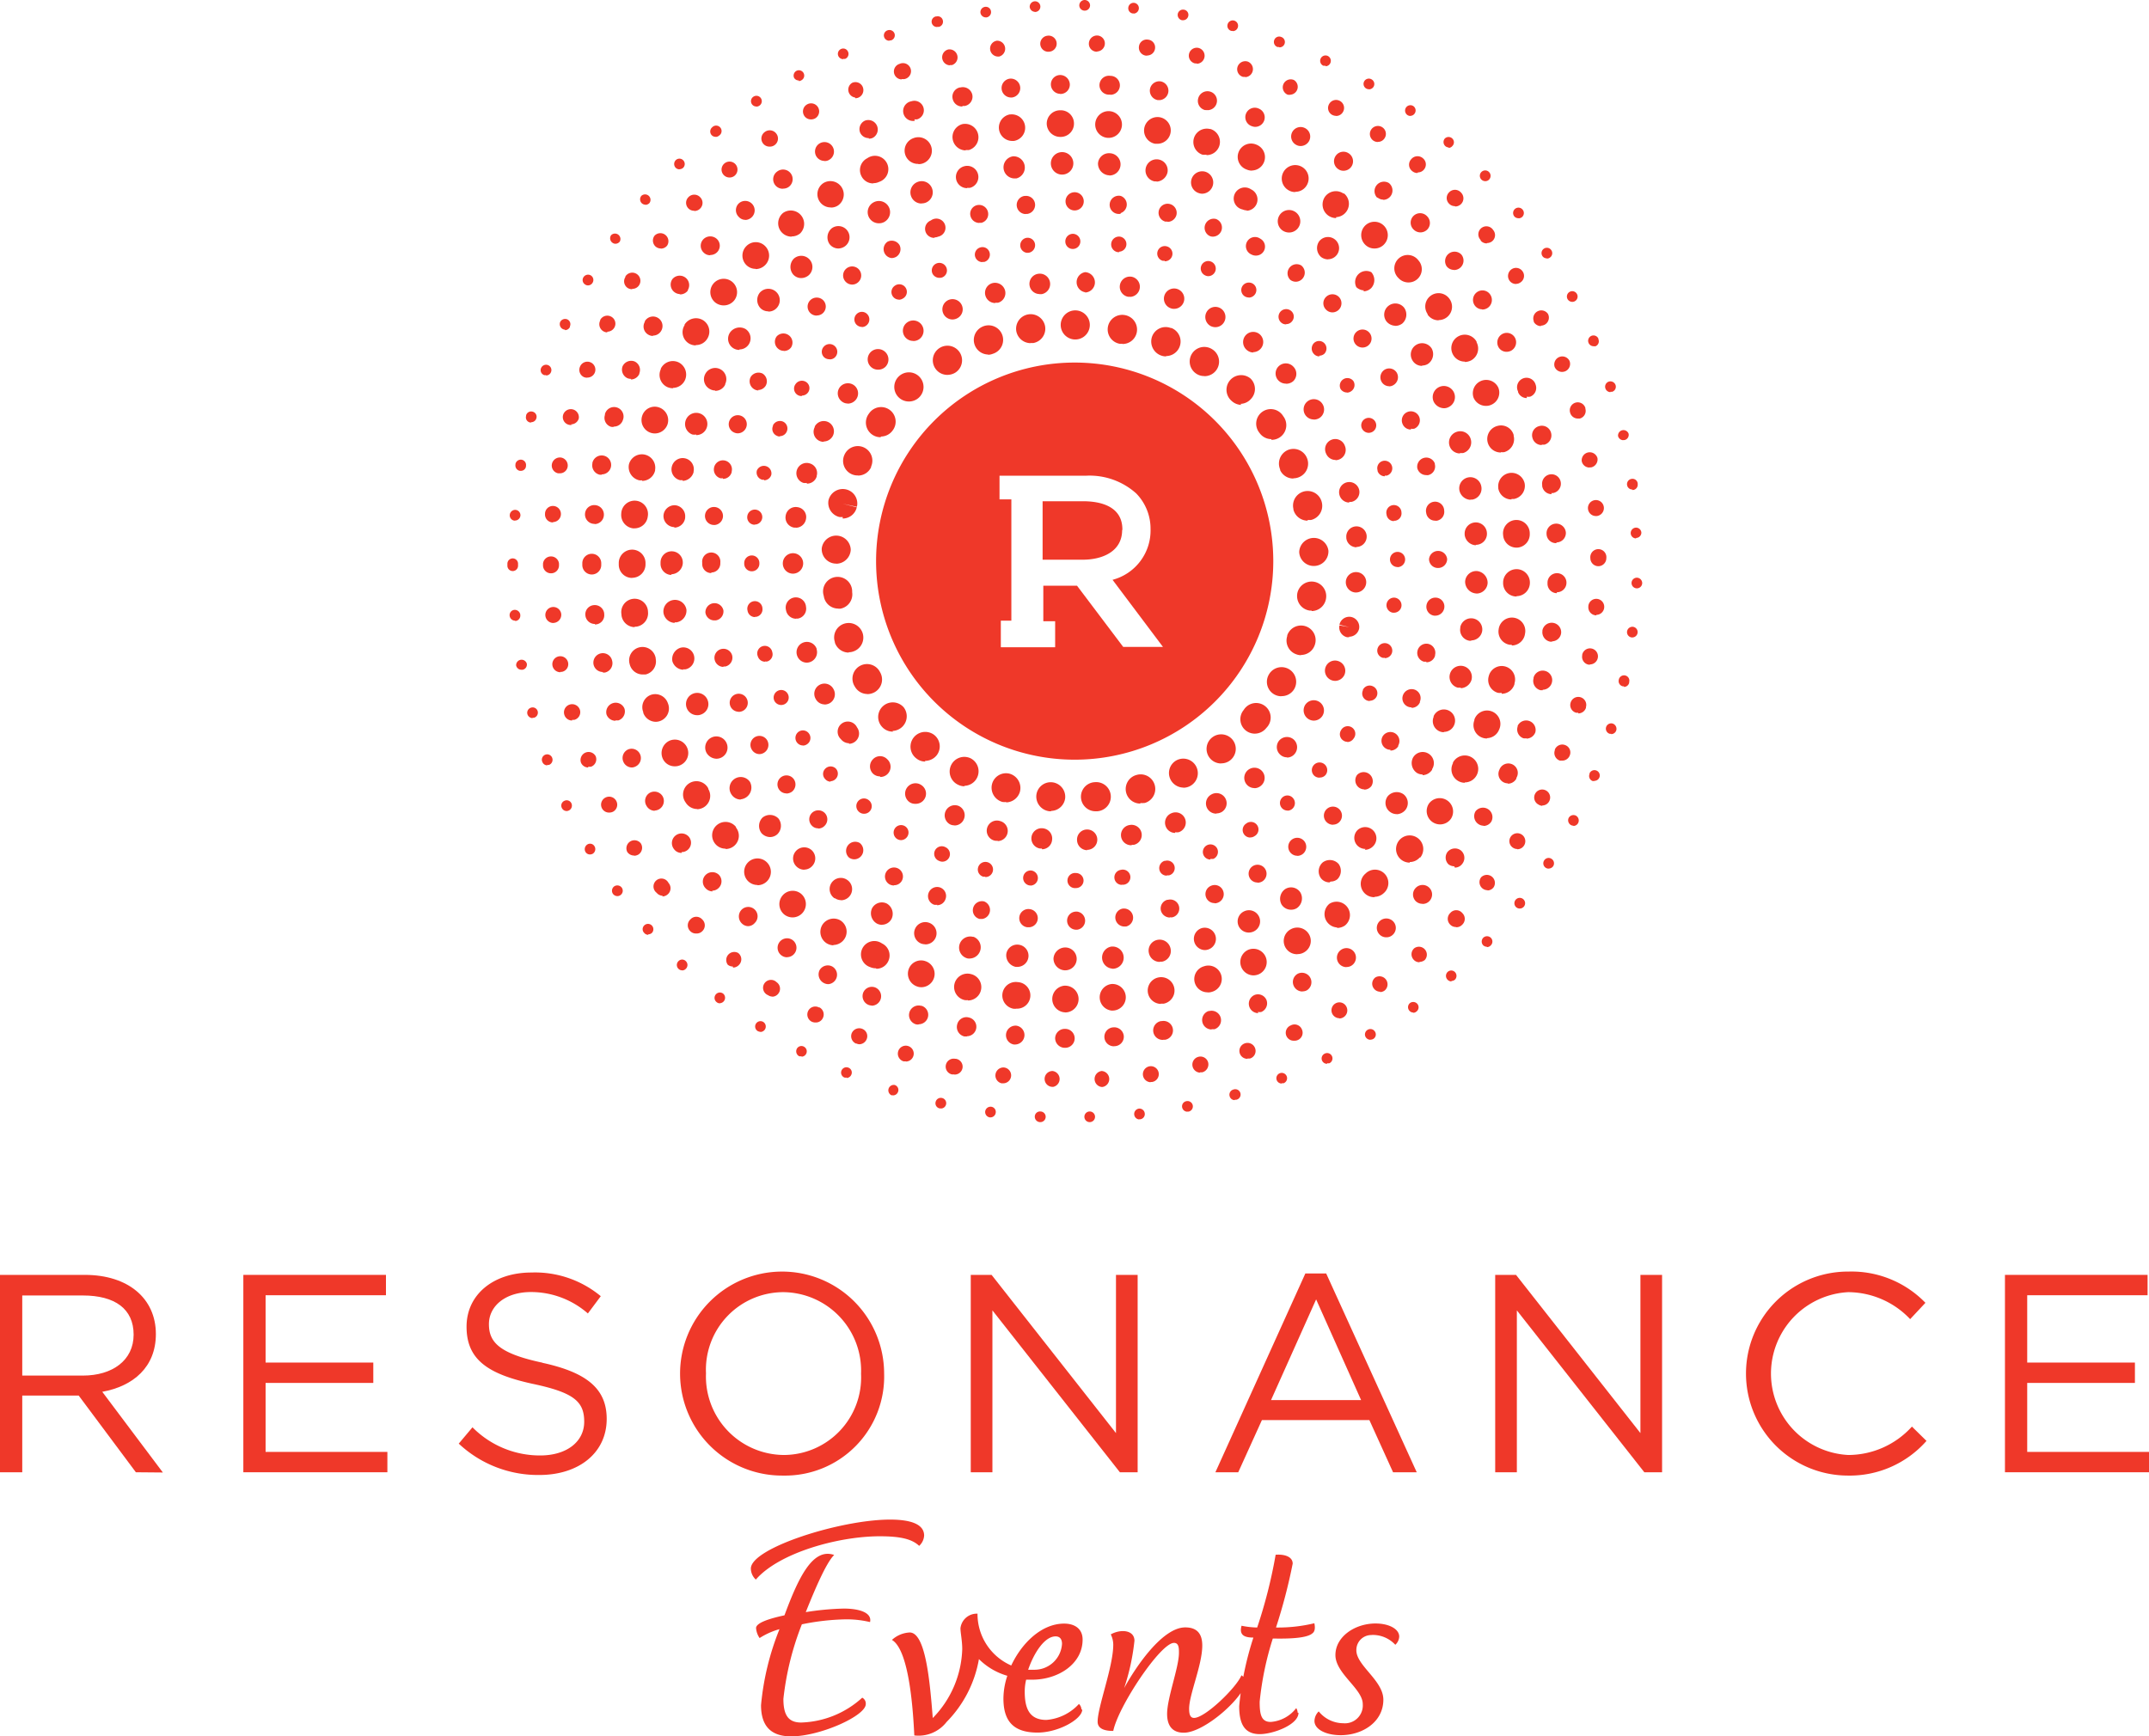<?xml version="1.0" encoding="UTF-8"?> <svg xmlns="http://www.w3.org/2000/svg" viewBox="0 0 181.57 146.72"><defs><style>.cls-1{fill:#ef3829;}</style></defs><title>Asset 1</title><g id="Layer_2" data-name="Layer 2"><g id="Layer_1-2" data-name="Layer 1"><path class="cls-1" d="M89,91.85h-.07a.67.67,0,1,1,0-1.34h0a.68.68,0,0,1,0,1.35m4.15,0a.68.68,0,0,1,0-1.35h0a.68.68,0,0,1,.07,1.35H93.1m-8.34-.31h-.14a.68.68,0,0,1,.18-1.34h0a.67.67,0,0,1-.08,1.34m12.52-.09a.68.68,0,0,1-.67-.58.68.68,0,0,1,.57-.77h0a.67.67,0,0,1,.19,1.33h-.14M80.62,90.8h-.18a.67.67,0,1,1,.27-1.32h.06a.67.67,0,0,1-.15,1.33m20.79-.16a.68.68,0,0,1-.15-1.34h0a.67.67,0,0,1,.82.49.69.69,0,0,1-.5.82h-.06l-.14,0m-24.84-.93a.76.76,0,0,1-.21,0h0a.68.68,0,0,1-.44-.85.67.67,0,0,1,.84-.44l0,0a.67.67,0,0,1-.2,1.31m28.87-.23a.67.67,0,0,1-.21-1.31l0,0a.68.68,0,0,1,.86.43.67.67,0,0,1-.42.85l0,0a.78.78,0,0,1-.22,0M72.63,88.25a.58.58,0,0,1-.26-.06l-.05,0a.68.68,0,0,1-.35-.89.69.69,0,0,1,.89-.35l0,0a.66.66,0,0,1,.36.88.68.68,0,0,1-.62.42m36.72-.3a.67.67,0,0,1-.27-1.29l0,0A.67.67,0,0,1,110,87a.67.67,0,0,1-.34.89l0,0a.67.67,0,0,1-.28.06m-40.5-1.54a.72.72,0,0,1-.32-.08l0,0a.68.68,0,0,1-.27-.91.67.67,0,0,1,.91-.28l.05,0a.68.68,0,0,1,.26.92.65.65,0,0,1-.59.35m44.25-.36a.68.68,0,0,1-.58-.33.67.67,0,0,1,.24-.92l0,0a.66.66,0,0,1,.92.26.68.68,0,0,1-.26.92h0a.67.67,0,0,1-.34.09M65.27,84.22a.66.66,0,0,1-.38-.12l0,0A.67.67,0,1,1,65.61,83l0,0a.67.67,0,0,1,.18.93.66.66,0,0,1-.56.3m51.39-.42a.68.68,0,0,1-.55-.28.66.66,0,0,1,.14-.93l0,0a.68.68,0,0,1,.79,1.1h0a.67.67,0,0,1-.4.14M61.92,81.68a.68.68,0,0,1-.43-.15l0,0a.68.68,0,0,1,.87-1l0,0a.67.67,0,0,1,.09,1,.69.69,0,0,1-.52.24m58-.45a.65.65,0,0,1-.51-.24.67.67,0,0,1,.08-.95l0,0a.67.67,0,0,1,.88,1l0,0a.72.72,0,0,1-.44.16m-61.14-2.4a.66.66,0,0,1-.47-.19v0a.68.68,0,0,1,0-1,.67.67,0,0,1,1,0l0,0a.68.68,0,0,1,0,1,.66.66,0,0,1-.48.19M123,78.34a.65.65,0,0,1-.46-.19.68.68,0,0,1,0-1l0,0a.66.66,0,0,1,1,0,.68.68,0,0,1,0,1l0,0a.67.67,0,0,1-.49.21M56,75.7a.68.68,0,0,1-.52-.25l0,0a.67.67,0,1,1,1-.84l0,0a.68.68,0,0,1-.1,1,.7.7,0,0,1-.43.15m69.73-.53a.68.68,0,0,1-.54-1.09l0,0a.68.68,0,0,1,1.06.84l0,0a.65.65,0,0,1-.53.27M53.58,72.3A.68.68,0,0,1,53,72l0,0a.68.68,0,0,1,1.14-.73l0,0a.68.68,0,0,1-.19.94.75.75,0,0,1-.37.11m74.62-.57a.64.64,0,0,1-.35-.1.66.66,0,0,1-.22-.92l0,0a.67.67,0,1,1,1.14.72l0,0a.67.67,0,0,1-.58.32M51.46,68.67a.67.67,0,0,1-.6-.36l0,0a.67.67,0,0,1,.3-.91.68.68,0,0,1,.91.29v0a.67.67,0,0,1-.28.91.7.7,0,0,1-.31.07m78.83-.57A.63.63,0,0,1,130,68a.67.67,0,0,1-.3-.91l0,0a.67.67,0,1,1,1.2.61l0,0a.66.66,0,0,1-.6.37M49.7,64.86a.66.66,0,0,1-.62-.43l0,0a.68.68,0,0,1,1.25-.52l0,0a.67.67,0,0,1-.38.88.7.7,0,0,1-.25,0M132,64.27a.62.62,0,0,1-.23,0,.68.68,0,0,1-.4-.87l0-.06a.68.68,0,0,1,.88-.37.66.66,0,0,1,.38.87v0a.68.68,0,0,1-.64.44M48.33,60.89a.68.68,0,0,1-.65-.49v0A.67.67,0,1,1,49,60L49,60a.67.67,0,0,1-.46.83.63.63,0,0,1-.19,0m85-.6a.63.63,0,0,1-.19,0,.67.67,0,0,1-.46-.84v0a.67.67,0,1,1,1.3.36v.06a.68.68,0,0,1-.65.48m-86-3.48a.68.68,0,0,1-.67-.55v0A.67.67,0,1,1,48,56v0a.66.66,0,0,1-.54.78l-.12,0m87-.61h-.11a.67.67,0,0,1-.55-.77v-.06a.67.67,0,1,1,1.32.25v0a.68.68,0,0,1-.67.56M46.76,52.65a.68.68,0,0,1-.68-.61v0a.67.67,0,1,1,1.34-.14v0a.69.69,0,0,1-.61.74h-.06M134.88,52h-.06a.68.68,0,0,1-.62-.73v-.05a.67.67,0,0,1,1.34.12v0a.67.67,0,0,1-.67.62M46.55,48.45a.67.67,0,0,1-.67-.67v-.16a.68.68,0,0,1,1.35,0v.16a.67.67,0,0,1-.68.67m88.5-.6a.68.68,0,0,1-.68-.68v0a.68.68,0,1,1,1.35,0v0a.68.68,0,0,1-.67.68m-88.32-3.7h-.06a.67.67,0,0,1-.62-.72v-.06a.67.67,0,0,1,.73-.61.68.68,0,0,1,.61.74v0a.68.68,0,0,1-.67.62m88.12-.51a.67.67,0,0,1-.67-.6v0a.67.67,0,0,1,1.34-.15v0a.68.68,0,0,1-.6.75h-.07M47.29,40h-.13a.67.67,0,0,1-.53-.78v0a.69.69,0,0,1,.79-.55.68.68,0,0,1,.54.78v0a.66.66,0,0,1-.66.55m87-.49a.66.66,0,0,1-.66-.55v0a.68.68,0,0,1,1.33-.25v0a.69.69,0,0,1-.54.79h-.13m-86-3.59a.57.57,0,0,1-.18,0A.67.67,0,0,1,47.6,35v0a.68.68,0,0,1,1.3.37l0,0a.68.68,0,0,1-.65.49m85.06-.49a.67.67,0,0,1-.65-.5v0a.67.67,0,1,1,1.29-.39l0,.06a.67.67,0,0,1-.47.83l-.18,0M49.59,31.92a.74.74,0,0,1-.25-.05A.67.67,0,0,1,49,31l0,0a.67.67,0,1,1,1.26.48l0,0a.68.68,0,0,1-.63.43m82.35-.48a.68.68,0,0,1-.63-.43l0,0a.68.68,0,0,1,1.26-.5v0a.68.68,0,0,1-.37.88.79.79,0,0,1-.25.05M51.31,28.09a.69.69,0,0,1-.6-1l0-.05a.68.68,0,0,1,.91-.29.67.67,0,0,1,.3.91l0,0a.69.69,0,0,1-.61.37m78.88-.47a.7.7,0,0,1-.6-.36l0-.05a.68.68,0,0,1,1.2-.62l0,0a.68.68,0,0,1-.28.91.72.72,0,0,1-.32.08M53.4,24.44a.68.68,0,0,1-.36-.1.67.67,0,0,1-.2-.93l0-.05A.68.68,0,0,1,54,24.1l0,0a.67.67,0,0,1-.57.31M128.08,24a.67.67,0,0,1-.56-.31l0,0a.69.69,0,0,1,.2-.94.67.67,0,0,1,.93.19h0v0a.66.66,0,0,1-.19.93.63.63,0,0,1-.37.12M55.84,21a.71.71,0,0,1-.42-.14.68.68,0,0,1-.11-.95l0,0a.68.68,0,0,1,1.06.84l0,0a.67.67,0,0,1-.53.26m69.78-.44a.67.67,0,0,1-.52-.24l0-.05a.68.68,0,1,1,1.06-.84l0,0a.67.67,0,0,1-.09.95.7.7,0,0,1-.43.15m-67-2.73a.67.67,0,0,1-.48-1.14l0,0a.68.68,0,0,1,1,0,.67.67,0,0,1,0,.95l0,0a.67.67,0,0,1-.49.21m64.25-.41a.67.67,0,0,1-.49-.21l0,0a.67.67,0,0,1,0-.95.68.68,0,0,1,1,0l0,0a.69.69,0,0,1,0,1,.72.72,0,0,1-.47.19M61.64,15a.67.67,0,0,1-.44-1.18l0,0a.67.67,0,0,1,.95.07.68.68,0,0,1-.07.95l0,0a.65.65,0,0,1-.44.16m58.12-.38a.66.66,0,0,1-.44-.16l0,0a.68.68,0,0,1-.09-1,.69.69,0,0,1,1-.08l0,0a.67.67,0,0,1,.08.95.65.65,0,0,1-.51.24M65,12.39a.68.68,0,0,1-.39-1.23l0,0a.69.69,0,0,1,1,.16.68.68,0,0,1-.16.94l0,0a.65.65,0,0,1-.39.13M116.41,12a.68.68,0,0,1-.38-.12l0,0a.68.68,0,0,1-.17-.94.68.68,0,0,1,.94-.18l0,0a.67.67,0,0,1,.18.93.66.66,0,0,1-.56.3m-47.9-1.9a.66.66,0,0,1-.59-.34.68.68,0,0,1,.25-.92l0,0A.68.68,0,0,1,68.88,10l0,0a.68.68,0,0,1-.33.09m44.33-.3a.72.72,0,0,1-.32-.08l0,0a.66.66,0,0,1-.26-.92.67.67,0,0,1,.91-.26l0,0a.67.67,0,0,1,.27.91.66.66,0,0,1-.59.36M72.25,8.24A.67.67,0,0,1,72,7l0,0a.67.67,0,0,1,.89.34.69.69,0,0,1-.34.9h0a.67.67,0,0,1-.28.06M109.06,8a.65.65,0,0,1-.27,0l0,0a.67.67,0,1,1,.53-1.24l0,0A.67.67,0,0,1,109.06,8M76.16,6.71A.67.67,0,0,1,76,5.4l0,0a.68.68,0,1,1,.43,1.28l0,0a.83.83,0,0,1-.22,0m29-.19a.52.52,0,0,1-.21,0h0a.67.67,0,0,1-.44-.84.69.69,0,0,1,.85-.45l0,0a.68.68,0,0,1-.21,1.32m-24.93-1a.68.68,0,0,1-.15-1.34h0a.68.68,0,0,1,.31,1.32h-.05l-.15,0m20.88-.14-.14,0h0a.67.67,0,1,1,.29-1.31h0a.68.68,0,0,1-.14,1.34M84.33,4.78a.68.68,0,0,1-.67-.58.67.67,0,0,1,.57-.76h0a.68.68,0,0,1,.18,1.34h-.13M96.94,4.7h-.13a.68.68,0,0,1-.58-.76A.66.66,0,0,1,97,3.35h0a.66.66,0,0,1,.59.75.67.67,0,0,1-.67.59m-8.43-.32a.68.68,0,0,1,0-1.35h0a.68.68,0,1,1,.07,1.35h-.08m4.25,0h-.07A.67.67,0,0,1,92,3.66a.69.69,0,0,1,.7-.66h0a.67.67,0,0,1,.65.7.68.68,0,0,1-.67.65"></path><path class="cls-1" d="M107.58,47.42A16.78,16.78,0,1,0,90.8,64.2a16.78,16.78,0,0,0,16.78-16.78M94,49l4.26,5.67H94.9L91,49.5H88.15v3h1l0,2.2H84.56V52.45h.89V42.2h-1v-2h7.35a5.89,5.89,0,0,1,4.2,1.5,4.26,4.26,0,0,1,1.21,3v0A4.31,4.31,0,0,1,94,49m.83-4.21v-.05c0-2.07-2.07-2.38-3.3-2.38H88.09v4.94h3.4c1.6,0,3.32-.66,3.32-2.51"></path><path class="cls-1" d="M92.6,68.56a1.23,1.23,0,0,1-.08-2.46h0a1.23,1.23,0,0,1,.2,2.46H92.6m-3.78,0h-.14a1.25,1.25,0,0,1-1.12-1.34,1.22,1.22,0,0,1,1.33-1.11h0A1.23,1.23,0,0,1,90,67.41a1.22,1.22,0,0,1-1.21,1.12m7.56-.62a1.23,1.23,0,0,1-.32-2.42,1.23,1.23,0,0,1,.69,2.37h-.06a1.1,1.1,0,0,1-.31,0m-11.32-.09a1,1,0,0,1-.34,0h0a1.25,1.25,0,0,1-.87-1.52,1.22,1.22,0,0,1,1.5-.86h0a1.25,1.25,0,0,1,.85,1.53,1.24,1.24,0,0,1-1.18.89M100,66.56a1.24,1.24,0,0,1-1.1-.68,1.22,1.22,0,0,1,.55-1.65l0,0a1.23,1.23,0,0,1,1.08,2.21h0a1.2,1.2,0,0,1-.55.13m-18.47-.12a1.24,1.24,0,0,1-.56-.13l0,0A1.23,1.23,0,0,1,82,64.08l0,0a1.23,1.23,0,0,1-.55,2.33m21.73-1.89a1.23,1.23,0,0,1-.75-2.21l0,0a1.24,1.24,0,0,1,1.73.23,1.23,1.23,0,0,1-.23,1.72l0,0a1.2,1.2,0,0,1-.74.25m-25-.15a1.19,1.19,0,0,1-.76-.26h0a1.23,1.23,0,1,1,1.49-2l0,0a1.23,1.23,0,0,1,.22,1.73,1.25,1.25,0,0,1-1,.47M106,62a1.22,1.22,0,0,1-.92-2l0,0A1.23,1.23,0,1,1,107,61.51l0,0A1.24,1.24,0,0,1,106,62m-30.56-.17a1.21,1.21,0,0,1-.93-.42l0,0a1.23,1.23,0,0,1,1.84-1.64l0,0a1.24,1.24,0,0,1-.93,2m32.81-2.93A1.22,1.22,0,0,1,107.21,57v0a1.23,1.23,0,0,1,2.14,1.23l0,0a1.22,1.22,0,0,1-1.06.6m-35-.18a1.21,1.21,0,0,1-1.06-.62l0,0a1.23,1.23,0,1,1,2.13-1.22l0,0a1.23,1.23,0,0,1-.45,1.68,1.29,1.29,0,0,1-.62.17m36.64-3.29a1.07,1.07,0,0,1-.39-.07,1.23,1.23,0,0,1-.78-1.55l0-.06a1.23,1.23,0,0,1,2.33.81v0a1.23,1.23,0,0,1-1.17.85m-38.21-.2a1.24,1.24,0,0,1-1.17-.84v-.05a1.22,1.22,0,0,1,.78-1.55,1.24,1.24,0,0,1,1.56.78v0a1.24,1.24,0,0,1-.77,1.56,1.12,1.12,0,0,1-.4.07m39.11-3.52h-.16a1.24,1.24,0,0,1-1.06-1.38V50.2a1.23,1.23,0,0,1,2.44.36v0a1.24,1.24,0,0,1-1.22,1.08m-40-.21a1.23,1.23,0,0,1-1.22-1.07v0A1.23,1.23,0,1,1,72,50v.05A1.23,1.23,0,0,1,71,51.44h-.16M111,47.83a1.23,1.23,0,0,1-1.23-1.18v0a1.24,1.24,0,0,1,2.47-.1v.05A1.23,1.23,0,0,1,111,47.83h0m-40.34-.2h-.07a1.22,1.22,0,0,1-1.16-1.29v0h0v0a1.23,1.23,0,0,1,2.45.13v0h0v0a1.24,1.24,0,0,1-1.23,1.17M110.48,44a1.24,1.24,0,0,1-1.2-.94V43a1.23,1.23,0,0,1,2.4-.55v0a1.23,1.23,0,0,1-.9,1.49,1.55,1.55,0,0,1-.29,0m-39.29-.25a1.43,1.43,0,0,1-.29,0A1.23,1.23,0,0,1,70,42.28v0a1.24,1.24,0,0,1,1.49-.92,1.22,1.22,0,0,1,.91,1.47l-1.2-.26,1.19.3a1.22,1.22,0,0,1-1.19.95m38.07-3.38a1.22,1.22,0,0,1-1.11-.71l0-.06a1.25,1.25,0,0,1,.63-1.63,1.23,1.23,0,0,1,1.62.63v0a1.23,1.23,0,0,1-.6,1.63,1.2,1.2,0,0,1-.52.12m-36.82-.24a1.19,1.19,0,0,1-.52-.11,1.23,1.23,0,0,1-.6-1.64v0a1.23,1.23,0,1,1,2.25,1l0,.05a1.21,1.21,0,0,1-1.11.71m34.93-3.08a1.22,1.22,0,0,1-1-.52l0,0a1.23,1.23,0,1,1,2-1.42l0,0a1.24,1.24,0,0,1-1,2m-33-.22a1.24,1.24,0,0,1-1-2l0,0a1.23,1.23,0,1,1,2,1.43l0,0a1.22,1.22,0,0,1-1,.51m30.49-2.67a1.26,1.26,0,0,1-.85-.34l0,0A1.23,1.23,0,1,1,105.67,32l0,0a1.23,1.23,0,0,1,0,1.74,1.21,1.21,0,0,1-.89.39m-28-.2a1.23,1.23,0,0,1-.83-2.13l0,0a1.23,1.23,0,0,1,1.69,1.8l0,0a1.24,1.24,0,0,1-.84.33m24.94-2.15a1.17,1.17,0,0,1-.65-.19l0,0a1.23,1.23,0,0,1,1.32-2.08l0,0a1.23,1.23,0,0,1-.64,2.28M80,31.68a1.22,1.22,0,0,1-1-.58,1.23,1.23,0,0,1,.4-1.7l0,0a1.23,1.23,0,0,1,1.3,2.1l0,0a1.3,1.3,0,0,1-.65.18m18.47-1.56a1.26,1.26,0,0,1-1.18-1.68,1.22,1.22,0,0,1,1.58-.72l.06,0a1.23,1.23,0,0,1-.46,2.37m-15-.13A1.23,1.23,0,0,1,83,27.61h0a1.23,1.23,0,1,1,.88,2.29l0,0a1.09,1.09,0,0,1-.43.08m11.36-.93a.82.82,0,0,1-.22,0h0a1.23,1.23,0,0,1,.46-2.42h0a1.24,1.24,0,0,1,1,1.44,1.22,1.22,0,0,1-1.21,1M87.09,29a1.24,1.24,0,0,1-1.22-1,1.23,1.23,0,0,1,1-1.43h0a1.24,1.24,0,0,1,1.43,1,1.23,1.23,0,0,1-1,1.42h-.24m3.84-.3h-.05a1.23,1.23,0,0,1,0-2.46h0a1.23,1.23,0,0,1,0,2.46"></path><path class="cls-1" d="M91.87,71.85A.87.87,0,0,1,91,71a.85.85,0,0,1,.81-.9h0a.86.86,0,1,1,.08,1.72h-.06m-3.8-.11h-.14A.86.86,0,1,1,88.12,70h0a.87.87,0,0,1,.77,1,.86.86,0,0,1-.85.77m7.58-.34a.86.86,0,0,1-.17-1.71h0a.86.86,0,0,1,1,.68.85.85,0,0,1-.67,1h0l-.17,0M84.3,71.05a.83.83,0,0,1-.22,0h0a.86.86,0,1,1,.43-1.66h0a.86.86,0,0,1-.22,1.69m15-.69a.85.85,0,0,1-.8-.56.86.86,0,0,1,.5-1.11h0a.86.86,0,1,1,.6,1.61l0,0a1,1,0,0,1-.3,0m-18.64-.58a.84.84,0,0,1-.35-.07l0,0a.86.86,0,0,1,.7-1.57h0a.86.86,0,0,1,.43,1.14.85.85,0,0,1-.78.51m22.11-1a.86.86,0,0,1-.41-1.62h0a.86.86,0,1,1,.86,1.49l0,0a.91.91,0,0,1-.42.11m-25.47-.81a.81.81,0,0,1-.47-.14l0,0a.86.86,0,0,1,1-1.44l0,0a.86.86,0,0,1-.47,1.58M106,66.6a.86.86,0,0,1-.55-1.53l0,0a.86.86,0,1,1,1.08,1.34l0,0a.86.86,0,0,1-.54.2m-31.65-1a.85.85,0,0,1-.58-.23l0,0a.86.86,0,0,1,0-1.22.83.83,0,0,1,1.2,0l0,0a.86.86,0,0,1-.58,1.5M108.74,64a.83.83,0,0,1-.57-.22.86.86,0,0,1-.08-1.21l0,0a.87.87,0,0,1,1.22-.07.88.88,0,0,1,.07,1.22l0,0a.83.83,0,0,1-.64.3m-37-1.21a.88.88,0,0,1-.69-.34l0,0a.86.86,0,1,1,1.36-1l0,0a.87.87,0,0,1-.68,1.39M111,60.9a.87.87,0,0,1-.73-1.32l0,0a.86.86,0,0,1,1.46.92l0,0a.87.87,0,0,1-.73.4M69.68,59.53a.86.86,0,0,1-.76-.46l0,0a.86.86,0,1,1,1.52-.8l0,0a.87.87,0,0,1-.36,1.17,1,1,0,0,1-.4.1m43.13-2a.83.83,0,0,1-.34-.07.86.86,0,0,1-.46-1.12l0,0a.85.85,0,0,1,1.12-.46.86.86,0,0,1,.47,1.12l0,0a.87.87,0,0,1-.79.53M68.17,56a.87.87,0,0,1-.82-.59v0A.86.86,0,1,1,69,54.83l0,.05A.88.88,0,0,1,68.17,56M114,53.85l-.19,0a.85.85,0,0,1-.64-1L114,53l-.83-.21a.85.85,0,0,1,1-.65.86.86,0,0,1,.66,1v0a.87.87,0,0,1-.85.67M67.26,52.29a.87.87,0,0,1-.85-.73v0a.86.86,0,1,1,1.69-.28v0a.85.85,0,0,1-.71,1h-.14m47.32-2.21h-.06a.87.87,0,0,1-.8-.93v0a.86.86,0,0,1,.93-.79.85.85,0,0,1,.79.92v0a.87.87,0,0,1-.86.8M67,48.48a.86.86,0,0,1-.86-.87v0s0,0,0,0h0v0a.86.86,0,1,1,1.72,0v0h0v0a.87.87,0,0,1-.86.87m47.61-2.23a.87.87,0,0,1-.86-.78v-.06a.86.86,0,0,1,1.72-.13v0a.88.88,0,0,1-.78.94h-.08M67.23,44.59h-.12a.86.86,0,0,1-.73-1v0a.86.86,0,0,1,1-.73.84.84,0,0,1,.72,1v0a.88.88,0,0,1-.86.74M114,42.47a.86.86,0,0,1-.83-.65v0a.86.86,0,1,1,1.67-.41v0a.85.85,0,0,1-.63,1,.76.76,0,0,1-.21,0m-45.85-1.6a.84.84,0,0,1-.27,0,.86.86,0,0,1-.55-1.09v0a.87.87,0,0,1,1.08-.56A.85.85,0,0,1,69,40.23v.05a.85.85,0,0,1-.82.59m44.66-2a.86.86,0,0,1-.79-.52l0,0a.86.86,0,1,1,1.58-.67v0a.87.87,0,0,1-.78,1.21M69.6,37.34a.89.89,0,0,1-.39-.09.85.85,0,0,1-.37-1.16l0-.05A.86.86,0,0,1,70,35.68a.87.87,0,0,1,.36,1.17v0a.88.88,0,0,1-.77.46M111,35.45a.86.86,0,0,1-.72-.39l0,0a.86.86,0,1,1,1.45-.93v0a.86.86,0,0,1-.24,1.19.92.92,0,0,1-.47.14M71.64,34.1a.8.8,0,0,1-.51-.17.86.86,0,0,1-.18-1.2l0,0a.87.87,0,0,1,1.21-.17.86.86,0,0,1,.16,1.21l0,0a.88.88,0,0,1-.69.34m37-1.69a.87.87,0,0,1-.63-.28l0,0a.85.85,0,0,1,.06-1.21.87.87,0,0,1,1.22.06l0,0a.86.86,0,0,1,0,1.21.89.89,0,0,1-.59.23M74.18,31.24a.85.85,0,0,1-.62-.26.87.87,0,0,1,0-1.22l0,0A.86.86,0,0,1,74.81,31l0,0a.86.86,0,0,1-.6.24m31.7-1.45a.85.85,0,0,1-.54-.19.87.87,0,0,1-.16-1.22.85.85,0,0,1,1.2-.15l0,0a.86.86,0,0,1-.54,1.53m-28.72-.95a.86.86,0,0,1-.49-1.57l0,0a.86.86,0,1,1,1,1.43l0,0a.88.88,0,0,1-.49.15m25.53-1.17a.92.92,0,0,1-.42-.1l0,0a.87.87,0,0,1-.34-1.17.85.85,0,0,1,1.16-.34l0,0a.86.86,0,0,1,.33,1.17.85.85,0,0,1-.75.44M80.49,27a.86.86,0,0,1-.37-1.64l0,0a.86.86,0,0,1,1.14.42.85.85,0,0,1-.43,1.14l0,0a.9.9,0,0,1-.36.08M99.2,26.1a.74.74,0,0,1-.29-.05h0a.86.86,0,1,1,.58-1.62h0a.86.86,0,0,1-.29,1.67m-15.11-.49a.86.86,0,0,1-.83-.62.85.85,0,0,1,.58-1.06h0a.88.88,0,0,1,1.07.59.85.85,0,0,1-.57,1.06h0a1,1,0,0,1-.24,0m11.41-.5h-.2a.86.86,0,0,1,.32-1.69h0a.86.86,0,0,1-.15,1.7m-7.67-.24a.86.86,0,0,1-.1-1.71h0A.86.86,0,1,1,88,24.86h-.15m3.87-.17h-.07A.86.86,0,0,1,91.68,23h0a.87.87,0,0,1,.83.9.86.86,0,0,1-.86.82"></path><path class="cls-1" d="M90.91,75.05a.64.64,0,1,1,0-1.27h0a.64.64,0,0,1,.64.64.64.64,0,0,1-.64.63h0Zm-3.84-.22H87a.64.64,0,0,1-.55-.71.63.63,0,0,1,.71-.55h0a.64.64,0,0,1-.08,1.27m7.71-.06a.63.63,0,0,1-.63-.55.64.64,0,0,1,.55-.72h0a.64.64,0,1,1,.18,1.26h-.13m-11.52-.68-.16,0h0a.63.63,0,0,1-.44-.78.64.64,0,0,1,.78-.45h0a.64.64,0,0,1-.17,1.26M98.58,74a.63.63,0,0,1-.61-.45.65.65,0,0,1,.42-.8h.06a.63.63,0,1,1,.34,1.22h0a.57.57,0,0,1-.18,0m-19-1.15a.61.61,0,0,1-.25-.06h0a.64.64,0,1,1,.51-1.17h0a.64.64,0,0,1,.34.84.64.64,0,0,1-.59.39m22.64-.18a.64.64,0,0,1-.26-1.22h0a.64.64,0,0,1,.85.31.65.65,0,0,1-.32.85l0,0a.74.74,0,0,1-.25,0M76.14,71a.66.66,0,0,1-.33-.09l0,0a.64.64,0,0,1-.22-.87.63.63,0,0,1,.87-.22l0,0a.63.63,0,0,1,.2.88.65.65,0,0,1-.54.3m29.51-.22a.64.64,0,0,1-.34-1.18l0,0a.64.64,0,1,1,.69,1.07l0,0a.58.58,0,0,1-.33.1M73,68.77a.63.63,0,0,1-.41-.15l0,0a.64.64,0,0,1,.81-1l0,0A.64.64,0,0,1,73,68.77m35.78-.27a.64.64,0,0,1-.42-1.12l0,0a.62.62,0,0,1,.89.07.64.64,0,0,1-.06.9l0,0a.63.63,0,0,1-.42.16M70.2,66.06a.62.62,0,0,1-.47-.21l0,0a.62.62,0,0,1,0-.89.63.63,0,0,1,.9,0l0,0a.63.63,0,0,1-.06.9.61.61,0,0,1-.42.16m41.32-.3a.65.65,0,0,1-.41-.15.64.64,0,0,1-.07-.9l0,0a.63.63,0,0,1,1,.83l0,0a.63.63,0,0,1-.48.21M67.85,63a.64.64,0,0,1-.54-.29l0,0a.64.64,0,0,1,.18-.88.63.63,0,0,1,.88.19l0,0a.63.63,0,0,1-.19.88.62.62,0,0,1-.34.11m46-.32a.58.58,0,0,1-.33-.1.63.63,0,0,1-.21-.87l0,0a.64.64,0,1,1,1.07.69l0,0a.65.65,0,0,1-.54.3M66,59.58a.65.65,0,0,1-.58-.37l0,0a.64.64,0,0,1,.32-.84.63.63,0,0,1,.84.31l0,0a.63.63,0,0,1-.31.84.66.66,0,0,1-.27.06m49.73-.34a.56.56,0,0,1-.25-.05.63.63,0,0,1-.33-.84l0-.05A.63.63,0,0,1,116,58a.64.64,0,0,1,.32.84v0a.64.64,0,0,1-.59.38m-51.09-3.3a.64.64,0,0,1-.61-.45v0a.64.64,0,1,1,1.22-.36v0a.63.63,0,0,1-.43.79.55.55,0,0,1-.18,0M117,55.59a.55.55,0,0,1-.18,0,.63.63,0,0,1-.43-.78v0a.63.63,0,0,1,1.22.35v0a.64.64,0,0,1-.61.46M63.79,52.15a.64.64,0,0,1-.63-.55v0a.64.64,0,1,1,1.26-.18v0a.64.64,0,0,1-.55.71h-.09m54-.35h-.09a.64.64,0,0,1-.54-.72v0a.64.64,0,0,1,.71-.55.65.65,0,0,1,.55.72v0a.64.64,0,0,1-.63.55M63.52,48.28a.64.64,0,0,1-.64-.64v-.06h0v0a.64.64,0,0,1,1.28,0v.06h0v0a.64.64,0,0,1-.64.64m54.56-.36a.64.64,0,0,1-.64-.64v0a.64.64,0,0,1,1.28,0v0a.65.65,0,0,1-.64.65M63.77,44.34h-.09a.63.63,0,0,1-.54-.72v0a.64.64,0,0,1,.71-.55.63.63,0,0,1,.55.71v0a.64.64,0,0,1-.63.55m54-.29a.63.63,0,0,1-.62-.56v0a.64.64,0,1,1,1.26-.18v0a.63.63,0,0,1-.55.71h-.09M64.56,40.54a.51.51,0,0,1-.17,0,.63.63,0,0,1-.44-.78v0a.64.64,0,0,1,1.22.36v0a.64.64,0,0,1-.61.47M117,40.25a.64.64,0,0,1-.61-.45v-.06a.63.63,0,0,1,.43-.78.64.64,0,0,1,.79.44v0a.64.64,0,0,1-.43.79.57.57,0,0,1-.18,0M65.89,36.89a.57.57,0,0,1-.25-.06.63.63,0,0,1-.33-.84l0-.05a.66.66,0,0,1,.85-.31.64.64,0,0,1,.31.85v0a.64.64,0,0,1-.59.38m49.77-.28a.65.65,0,0,1-.58-.37v0a.63.63,0,0,1,1.15-.53l0,0a.63.63,0,0,1-.31.84.66.66,0,0,1-.27.06M67.74,33.47a.63.63,0,0,1-.53-1v0a.65.65,0,0,1,.88-.2.62.62,0,0,1,.2.87l0,0a.64.64,0,0,1-.54.29m46.06-.26a.65.65,0,0,1-.54-.29l0,0a.64.64,0,0,1,1.07-.69l0,0a.63.63,0,0,1-.19.88.6.6,0,0,1-.34.11M70.07,30.36a.66.66,0,0,1-.42-.15.64.64,0,0,1-.06-.9l0,0a.64.64,0,0,1,1,.84l0,0a.61.61,0,0,1-.48.22m41.37-.25a.64.64,0,0,1-.47-.21.66.66,0,0,1,0-.91.62.62,0,0,1,.88,0l0,0a.64.64,0,0,1,0,.9.66.66,0,0,1-.43.16M72.83,27.63a.68.68,0,0,1-.49-.22.64.64,0,0,1,.07-.9l0,0a.62.62,0,0,1,.89.07.64.64,0,0,1-.07.9l0,0a.61.61,0,0,1-.41.16m35.84-.23a.59.59,0,0,1-.4-.14l0,0a.64.64,0,1,1,.82-1l0,0a.62.62,0,0,1,.08.89.61.61,0,0,1-.49.23M75.94,25.32a.64.64,0,0,1-.34-1.17l0,0a.64.64,0,1,1,.68,1.08l0,0a.64.64,0,0,1-.35.1m29.58-.19a.66.66,0,0,1-.33-.09l0,0a.63.63,0,0,1-.21-.87.65.65,0,0,1,.88-.21l0,0a.63.63,0,0,1,.2.88.65.65,0,0,1-.54.3M79.37,23.48a.65.65,0,0,1-.59-.37.64.64,0,0,1,.33-.84l0,0a.64.64,0,0,1,.84.32.63.63,0,0,1-.31.84l0,0a.56.56,0,0,1-.25.05m22.7-.14a.61.61,0,0,1-.25-.06h0a.64.64,0,0,1-.34-.83.63.63,0,0,1,.83-.34h0a.64.64,0,0,1,.34.84.65.65,0,0,1-.59.39M83,22.15a.64.64,0,0,1-.61-.46.63.63,0,0,1,.44-.78h0a.62.62,0,0,1,.78.43.64.64,0,0,1-.43.79h0a.55.55,0,0,1-.18,0m15.4-.09-.16,0,0,0a.63.63,0,1,1,.34-1.22h0a.64.64,0,0,1-.16,1.26m-11.6-.71a.64.64,0,0,1-.09-1.27h0a.63.63,0,0,1,.72.53.65.65,0,0,1-.53.73h-.14m7.79-.05h-.12A.64.64,0,0,1,94.64,20h0a.64.64,0,0,1-.08,1.27m-3.92-.23a.63.63,0,0,1-.63-.63.64.64,0,0,1,.63-.65h0a.64.64,0,0,1,0,1.28h0Z"></path><path class="cls-1" d="M90.92,78.57a.77.77,0,0,1-.76-.75.76.76,0,0,1,.75-.78H91a.77.77,0,0,1,0,1.53h0Zm-4-.21h-.14A.77.77,0,1,1,87,76.83h0A.77.77,0,0,1,87,78.36m8-.06a.77.77,0,0,1-.76-.66.76.76,0,0,1,.65-.86h.06a.77.77,0,0,1,.19,1.52h-.14M83,77.66l-.17,0-.06,0a.75.75,0,0,1-.55-.92.77.77,0,0,1,.93-.56h0A.77.77,0,0,1,83,77.66m15.83-.12a.79.79,0,0,1-.74-.57.76.76,0,0,1,.54-.93l.06,0a.76.76,0,1,1,.37,1.48h0a.64.64,0,0,1-.2,0M79.19,76.46a.85.85,0,0,1-.26,0h0A.77.77,0,0,1,79.43,75l0,0a.76.76,0,0,1,.45,1,.75.75,0,0,1-.71.5m23.47-.18a.76.76,0,0,1-.3-1.47l0,0a.76.76,0,0,1,1,.43.77.77,0,0,1-.43,1h0a.79.79,0,0,1-.29.06m-27.1-1.51a.77.77,0,0,1-.36-.09l0,0a.76.76,0,0,1,.75-1.33h0a.76.76,0,0,1,.3,1,.74.74,0,0,1-.67.4m30.7-.23a.74.74,0,0,1-.66-.4.76.76,0,0,1,.29-1h0a.76.76,0,1,1,.76,1.32l0,0a.86.86,0,0,1-.38.1M72.18,72.62a.76.76,0,0,1-.45-.15l0,0a.77.77,0,0,1,.91-1.23l0,0a.77.77,0,0,1-.46,1.38m37.43-.3a.76.76,0,0,1-.47-1.36l0,0a.76.76,0,0,1,1.07.14.77.77,0,0,1-.14,1.07h0a.77.77,0,0,1-.48.16M69.13,70a.71.71,0,0,1-.53-.22l0,0a.76.76,0,0,1,0-1.08.77.77,0,0,1,1.08,0l0,0a.77.77,0,0,1,0,1.08.75.75,0,0,1-.55.24m43.5-.32a.78.78,0,0,1-.55-.23.76.76,0,0,1,0-1.08l0,0a.76.76,0,0,1,1.08,1.08l0,0a.74.74,0,0,1-.53.22M66.45,67.05a.76.76,0,0,1-.6-.29l0,0a.76.76,0,1,1,1.2-.94l0,0a.78.78,0,0,1-.13,1.08.83.83,0,0,1-.47.16m48.83-.35a.79.79,0,0,1-.46-.15.77.77,0,0,1-.16-1.07l0,0a.77.77,0,0,1,1.21.94l0,0a.76.76,0,0,1-.61.3m-51.08-3a.76.76,0,0,1-.66-.38l0,0a.76.76,0,1,1,1.31-.77l0,0a.78.78,0,0,1-.66,1.15m53.3-.37a.7.7,0,0,1-.39-.11.76.76,0,0,1-.27-1l0,0a.76.76,0,1,1,1.33.75l0,.06a.76.76,0,0,1-.66.37M62.41,60.15a.77.77,0,0,1-.7-.47l0,0a.76.76,0,0,1,1.41-.58l0,0a.76.76,0,0,1-.41,1,.8.8,0,0,1-.3.06m56.85-.38a.8.8,0,0,1-.3-.06.76.76,0,0,1-.41-1v0a.78.78,0,0,1,1-.43.76.76,0,0,1,.42,1l0,.06a.76.76,0,0,1-.7.47M61.13,56.36a.77.77,0,0,1-.74-.57v0a.76.76,0,1,1,1.47-.4l0,0a.77.77,0,0,1-.55.93.63.63,0,0,1-.19,0m59.39-.4-.2,0a.77.77,0,0,1-.54-.94v0a.77.77,0,0,1,.93-.56.77.77,0,0,1,.55.93v.06a.76.76,0,0,1-.74.56M60.35,52.43a.76.76,0,0,1-.75-.67v0a.77.77,0,0,1,1.52-.19v0a.77.77,0,0,1-.65.86h-.11m60.92-.4h-.1a.76.76,0,0,1-.66-.85v0a.76.76,0,0,1,.85-.67.75.75,0,0,1,.66.85v0a.77.77,0,0,1-.76.67M60.1,48.43a.76.76,0,0,1-.77-.77v-.11a.77.77,0,1,1,1.53,0v.06h0v0a.76.76,0,0,1-.76.77M121.5,48a.75.75,0,0,1-.76-.76v0a.77.77,0,0,1,1.53,0v0a.76.76,0,0,1-.77.76M60.33,44.36h-.1a.76.76,0,0,1-.66-.85v0a.76.76,0,1,1,1.51.19v0a.77.77,0,0,1-.76.67M121.25,44a.75.75,0,0,1-.75-.66v0a.77.77,0,1,1,1.52-.19v0a.76.76,0,0,1-.65.86h-.11M61.08,40.42l-.2,0a.77.77,0,0,1-.54-.94v0a.76.76,0,1,1,1.48.37v.05a.76.76,0,0,1-.74.57m59.41-.32a.77.77,0,0,1-.74-.58v0a.77.77,0,0,1,1.48-.4v.06a.75.75,0,0,1-.55.92.63.63,0,0,1-.19,0M62.34,36.62a.72.72,0,0,1-.29-.06.76.76,0,0,1-.42-1l0,0a.76.76,0,1,1,1.41.58v0a.77.77,0,0,1-.71.48m56.88-.32a.75.75,0,0,1-.71-.48l0,0a.76.76,0,1,1,1.41-.59l0,0a.77.77,0,0,1-.42,1,.92.92,0,0,1-.28,0M64.09,33a.78.78,0,0,1-.66-1.15l0,0a.78.78,0,0,1,1-.28.77.77,0,0,1,.28,1l0,0a.76.76,0,0,1-.67.39m53.34-.32a.74.74,0,0,1-.64-.36l0,0a.76.76,0,0,1,.27-1.05.75.75,0,0,1,1,.26v0a.77.77,0,0,1-.27,1.05.7.7,0,0,1-.39.11m-51.11-3a.74.74,0,0,1-.47-.16.76.76,0,0,1-.14-1.07l0,0a.77.77,0,0,1,1.21.94l0,0a.74.74,0,0,1-.6.3m48.88-.29a.76.76,0,0,1-.6-.29l0,0a.76.76,0,1,1,1.2-.94l0,0a.76.76,0,0,1-.6,1.23M69,26.67a.76.76,0,0,1-.54-1.3l0,0a.78.78,0,0,1,1.09,0,.76.76,0,0,1,0,1.07l0,0a.75.75,0,0,1-.54.22m43.57-.26a.76.76,0,0,1-.54-.23l0,0a.75.75,0,0,1,0-1.08.77.77,0,0,1,1.08,0l0,0a.77.77,0,0,1-.54,1.31M72,24.05a.77.77,0,0,1-.61-.31.76.76,0,0,1,.15-1.07l0,0a.76.76,0,1,1,.92,1.22l0,0a.74.74,0,0,1-.46.16m37.49-.24a.79.79,0,0,1-.46-.15l0,0a.77.77,0,0,1,.91-1.23l0,0a.77.77,0,0,1-.46,1.38m-34.15-2A.76.76,0,0,1,75,20.42l0,0a.77.77,0,0,1,1,.29.76.76,0,0,1-.29,1l0,0a.86.86,0,0,1-.38.1m30.77-.21a.77.77,0,0,1-.36-.09l0,0a.77.77,0,1,1,.74-1.34l0,0a.76.76,0,0,1-.37,1.43M78.94,20.1a.76.76,0,0,1-.29-1.47l0,0A.77.77,0,1,1,79.26,20h0a.71.71,0,0,1-.28.06M102.47,20a.66.66,0,0,1-.27-.06h0a.77.77,0,0,1,.55-1.43l0,0a.77.77,0,0,1,.44,1,.78.78,0,0,1-.72.49M82.74,18.84a.77.77,0,0,1-.74-.57.75.75,0,0,1,.54-.93l0,0a.77.77,0,0,1,.93.56.76.76,0,0,1-.55.93h0l-.19,0m15.91-.1-.17,0h0a.77.77,0,0,1-.56-.93.76.76,0,0,1,.92-.56h0a.77.77,0,0,1,.57.92.78.78,0,0,1-.75.59m-12-.66a.77.77,0,0,1-.1-1.53h.05a.76.76,0,0,1,.85.66.77.77,0,0,1-.66.86h-.14m8,0h-.13a.77.77,0,1,1,.18-1.52h0A.77.77,0,0,1,94.71,18m-4-.22a.77.77,0,0,1,0-1.53h0a.77.77,0,1,1,0,1.53Z"></path><path class="cls-1" d="M90,82h-.06a1,1,0,0,1-.93-1,1,1,0,0,1,1-.93h0A.95.95,0,0,1,90,82m4-.14A.94.94,0,0,1,93.87,80h0a.94.94,0,1,1,.17,1.87H94m-8-.16h-.18a1,1,0,0,1-.8-1.07.93.93,0,0,1,1.07-.8h0A.94.94,0,0,1,86,81.71m12-.42a.94.94,0,0,1-.93-.75.92.92,0,0,1,.71-1.11h0a.94.94,0,0,1,1.12.73.92.92,0,0,1-.71,1.11h0l-.19,0M82,81a.91.91,0,0,1-.23,0h0a.94.94,0,1,1,.43-1.83h.06A.95.95,0,0,1,82,81m19.79-.71a.95.95,0,0,1-.3-1.84h0a.94.94,0,1,1,.6,1.79h0a1,1,0,0,1-.3.05m-23.63-.49a1,1,0,0,1-.33-.06l0,0a.94.94,0,0,1,.66-1.76h0a.94.94,0,0,1-.33,1.83m27.37-1a.94.94,0,0,1-.4-1.8l0,0a.94.94,0,1,1,.79,1.71l0,0a1,1,0,0,1-.4.09m-31-.65a1,1,0,0,1-.43-.11h0a1,1,0,0,1-.42-1.27.94.94,0,0,1,1.26-.42l0,0a1,1,0,0,1,.41,1.27.93.93,0,0,1-.83.52m34.57-1.27a.94.94,0,0,1-.8-.44,1,1,0,0,1,.3-1.3l0,0a.93.93,0,0,1,1.3.3,1,1,0,0,1-.3,1.3l0,0a.9.9,0,0,1-.5.14m-38-.81a.92.92,0,0,1-.53-.16l-.05,0a.94.94,0,0,1,1.08-1.55l0,0a.94.94,0,0,1-.53,1.72m41.29-1.51a.92.92,0,0,1-.74-.36,1,1,0,0,1,.16-1.33,1,1,0,0,1,1.34.13A1,1,0,0,1,113,74.3l0,0a.91.91,0,0,1-.58.2m-44.46-1a.94.94,0,0,1-.63-.24l0,0a.94.94,0,0,1,1.24-1.42l0,0a.94.94,0,0,1,.07,1.33.92.92,0,0,1-.7.32m47.44-1.75a.93.93,0,0,1-.69-1.58l0,0A.94.94,0,0,1,116,71.53h0a1,1,0,0,1-.69.29M65.06,70.74a1,1,0,0,1-.71-.32l0,0a1,1,0,0,1,.08-1.33,1,1,0,0,1,1.34.08l0,0a1,1,0,0,1-.09,1.33.93.93,0,0,1-.62.24M118,68.8a.92.92,0,0,1-.56-.19.94.94,0,0,1-.19-1.32l0,0a1,1,0,0,1,1.33-.17.94.94,0,0,1,.17,1.32l0,0a1,1,0,0,1-.76.37M62.59,67.57a.94.94,0,0,1-.78-.42l0,0a.94.94,0,1,1,1.55-1.08l0,0a1,1,0,0,1-.78,1.48m57.62-2.1a.91.91,0,0,1-.48-.13,1,1,0,0,1-.33-1.3l0,0a.94.94,0,0,1,1.29-.34A.94.94,0,0,1,121,65l0,.05a1,1,0,0,1-.81.46M60.53,64.12a1,1,0,0,1-.84-.51l0,0a.94.94,0,0,1,1.67-.87l0,0a.94.94,0,0,1-.84,1.38M122,61.88a.89.89,0,0,1-.36-.07.94.94,0,0,1-.51-1.23l0-.06a.94.94,0,0,1,1.73.76v0a.93.93,0,0,1-.87.57M58.9,60.44a.94.94,0,0,1-.88-.61l0,0a.94.94,0,1,1,1.77-.66v0a.93.93,0,0,1-.55,1.21.77.77,0,0,1-.33.06m64.51-2.33a1.26,1.26,0,0,1-.27,0,.94.94,0,0,1-.64-1.17v0a.94.94,0,1,1,1.81.54v0a1,1,0,0,1-.9.68M57.73,56.6a1,1,0,0,1-.92-.72v0a1,1,0,0,1,.69-1.14.93.93,0,0,1,1.14.68v0a.94.94,0,0,1-.7,1.14.83.83,0,0,1-.22,0m66.59-2.41h-.15a.93.93,0,0,1-.78-1.08V53a.94.94,0,0,1,1.85.33v0a.94.94,0,0,1-.93.79M57,52.64a1,1,0,0,1-.94-.83v0A.94.94,0,0,1,58,51.54v.05a1,1,0,0,1-.83,1H57m67.73-2.44h-.05a1,1,0,0,1-.89-1v0a.94.94,0,0,1,1-.89,1,1,0,0,1,.9,1v0a.94.94,0,0,1-.94.9m-68-1.57a.94.94,0,0,1-.94-.94v-.12a.94.94,0,1,1,1.88,0v.06h0v0a1,1,0,0,1-1,.94m68-2.45a1,1,0,0,1-.94-.88v-.06a.94.94,0,1,1,1.88-.1v0a.93.93,0,0,1-.87,1h-.07M57,44.54h-.11a.94.94,0,0,1-.83-1v0a.94.94,0,0,1,1-.84.93.93,0,0,1,.83,1v.06a.94.94,0,0,1-.94.83m67.29-2.35a1,1,0,0,1-.93-.78v0a.94.94,0,1,1,1.85-.33v0a.94.94,0,0,1-.76,1.09l-.17,0M57.68,40.58l-.22,0a.94.94,0,0,1-.7-1.13v0a.94.94,0,1,1,1.84.41v.05a1,1,0,0,1-.92.73m65.68-2.32a.92.92,0,0,1-.89-.65v0a.94.94,0,0,1,.62-1.18.92.92,0,0,1,1.17.61v0a.94.94,0,0,1-.62,1.18.9.9,0,0,1-.28,0M58.82,36.72a.93.93,0,0,1-.32,0,.94.94,0,0,1-.56-1.21v0a.94.94,0,1,1,1.77.64v0a.93.93,0,0,1-.89.62M122,34.5a1,1,0,0,1-.87-.56v0a.94.94,0,1,1,1.72-.76l0,0a.94.94,0,0,1-.49,1.24.83.83,0,0,1-.37.08M60.42,33a.91.91,0,0,1-.42-.11.94.94,0,0,1-.42-1.27l0,0a.94.94,0,0,1,1.69.84l0,.05a.93.93,0,0,1-.84.52m59.72-2.11a.93.93,0,0,1-.81-.46l0,0a.95.95,0,0,1,1.63-1l0,0a1,1,0,0,1-.33,1.3.94.94,0,0,1-.48.13M62.46,29.57a.94.94,0,0,1-.78-1.47l0,0A1,1,0,0,1,63,27.81a.94.94,0,0,1,.26,1.3l0,0a.94.94,0,0,1-.78.42m55.42-2a1,1,0,0,1-.75-.36l0,0a.94.94,0,0,1,1.49-1.16l0,0a1,1,0,0,1-.16,1.33,1,1,0,0,1-.58.2m-53-1.23a.93.93,0,0,1-.62-.24,1,1,0,0,1-.09-1.33l0,0A.94.94,0,1,1,65.65,26l0,0a.93.93,0,0,1-.71.33m50.32-1.79a1,1,0,0,1-.66-.27l0,0A.94.94,0,0,1,115.86,23l0,0a1,1,0,0,1,0,1.34.94.94,0,0,1-.68.28M67.71,23.5a.91.91,0,0,1-.7-.31,1,1,0,0,1,.06-1.33l0,0a.94.94,0,1,1,1.26,1.4l0,0a1,1,0,0,1-.63.24m44.51-1.58a1,1,0,0,1-.59-.2l0,0a1,1,0,0,1-.16-1.33.94.94,0,0,1,1.32-.16l0,0a.94.94,0,0,1-.58,1.68M70.84,21a.93.93,0,0,1-.77-.4,1,1,0,0,1,.22-1.32l0,0a.94.94,0,1,1,1.09,1.54l0,0a1,1,0,0,1-.55.18m38.07-1.35a1,1,0,0,1-.49-.14l0,0a.94.94,0,1,1,1-1.62l0,0a.95.95,0,0,1-.49,1.76m-34.66-.78a.94.94,0,0,1-.45-1.77l0,0a.94.94,0,0,1,.9,1.66l0,0a.91.91,0,0,1-.45.11m31.1-1.09a1,1,0,0,1-.38-.08l0,0A.94.94,0,1,1,105.7,16h0a.95.95,0,0,1-.38,1.81m-27.46-.61a.93.93,0,0,1-.87-.59.94.94,0,0,1,.53-1.23h0a.93.93,0,0,1,1.22.52.94.94,0,0,1-.53,1.23l0,0a1,1,0,0,1-.35.06m23.7-.82a.86.86,0,0,1-.27-.05h0a.94.94,0,1,1,.57-1.8h0a.95.95,0,0,1-.28,1.85M81.71,15.9a.94.94,0,0,1-.24-1.85h0a.94.94,0,0,1,.5,1.82h0a1,1,0,0,1-.24,0m16-.54-.18,0h0a.94.94,0,1,1,.35-1.85h0a.93.93,0,0,1,.74,1.1,1,1,0,0,1-.92.77m-12-.27a.94.94,0,0,1-.13-1.87h0a.95.95,0,0,1,.28,1.87h-.18m8.06-.27h-.12a1,1,0,0,1-.86-1,.93.93,0,0,1,1-.86h0a.94.94,0,0,1-.07,1.88m-4.06-.08a.95.95,0,0,1,0-1.89h0a.95.95,0,1,1,0,1.89h-.07"></path><path class="cls-1" d="M90,85.55h-.07a1.13,1.13,0,0,1,0-2.25H90a1.13,1.13,0,0,1,0,2.26M94,85.41a1.13,1.13,0,0,1-.1-2.25h0a1.12,1.12,0,1,1,.19,2.24H94m-8.16-.15h-.19A1.13,1.13,0,0,1,86,83h0a1.12,1.12,0,0,1-.13,2.24m12.23-.4a1.13,1.13,0,0,1-.21-2.24h0a1.13,1.13,0,0,1,.43,2.22h-.05l-.21,0m-16.28-.3a1.07,1.07,0,0,1-.25,0h0a1.13,1.13,0,1,1,.51-2.2h0a1.13,1.13,0,0,1-.25,2.23m20.27-.69a1.12,1.12,0,0,1-.33-2.2l0,0a1.13,1.13,0,1,1,.66,2.16h0a1,1,0,0,1-.33.05m-24.22-.44a1,1,0,0,1-.37-.07h0a1.14,1.14,0,0,1-.7-1.44,1.11,1.11,0,0,1,1.43-.69h0a1.13,1.13,0,0,1-.37,2.2m28.08-1a1.13,1.13,0,0,1-.45-2.16l0,0a1.12,1.12,0,1,1,.88,2.07l0,0a1.2,1.2,0,0,1-.45.09m-31.88-.6a1.19,1.19,0,0,1-.49-.1l0,0a1.13,1.13,0,1,1,1-2l0,0a1.12,1.12,0,0,1,.53,1.5,1.1,1.1,0,0,1-1,.64m35.56-1.23a1.12,1.12,0,0,1-.55-2.11l0,0a1.14,1.14,0,0,1,1.54.43,1.11,1.11,0,0,1-.43,1.53l0,0a1.07,1.07,0,0,1-.55.14m-39.17-.74a1.19,1.19,0,0,1-.6-.17l0,0a1.14,1.14,0,0,1-.37-1.56A1.13,1.13,0,0,1,71,77.78l0,0a1.12,1.12,0,0,1,.36,1.55,1.14,1.14,0,0,1-1,.53m42.62-1.48a1.13,1.13,0,0,1-.66-2l0,0a1.13,1.13,0,0,1,1.32,1.83l0,0a1.18,1.18,0,0,1-.67.21m-46-.89a1.14,1.14,0,0,1-.7-.24l0,0a1.13,1.13,0,0,1-.17-1.59,1.12,1.12,0,0,1,1.58-.17l0,0a1.13,1.13,0,0,1-.7,2m49.17-1.71a1.13,1.13,0,0,1-.77-2l0,0a1.13,1.13,0,1,1,1.52,1.67l0,0a1.15,1.15,0,0,1-.77.3M64,74.79a1.13,1.13,0,0,1-.8-.33l0,0a1.12,1.12,0,1,1,1.6-1.58l0,0a1.13,1.13,0,0,1-.8,1.93m55.11-1.91a1.15,1.15,0,1,1,.89-.43l-.05,0a1.12,1.12,0,0,1-.84.38M61.31,71.72a1.12,1.12,0,0,1-.89-.42l0,0a1.13,1.13,0,1,1,1.76-1.42l0,.05a1.12,1.12,0,0,1-.88,1.82m60.37-2.08a1.15,1.15,0,0,1-.64-.2,1.13,1.13,0,0,1-.29-1.57l0,0a1.13,1.13,0,0,1,1.86,1.28l0,0a1.12,1.12,0,0,1-.93.49M58.94,68.37a1.14,1.14,0,0,1-1-.54v0a1.13,1.13,0,1,1,1.9-1.21l0,.05a1.13,1.13,0,0,1-.37,1.55,1.18,1.18,0,0,1-.59.17m64.88-2.24a1.08,1.08,0,0,1-.52-.13,1.13,1.13,0,0,1-.48-1.52l0-.06a1.13,1.13,0,0,1,2,1.08l0,0a1.13,1.13,0,0,1-1,.6M57,64.76a1.1,1.1,0,0,1-1-.64l0,0a1.15,1.15,0,0,1,.54-1.51,1.13,1.13,0,0,1,1.5.54l0,0a1.12,1.12,0,0,1-.53,1.5,1.06,1.06,0,0,1-.49.11m68.6-2.35a1.15,1.15,0,0,1-.41-.08,1.13,1.13,0,0,1-.64-1.46l0-.06a1.13,1.13,0,1,1,2.09.85v0a1.13,1.13,0,0,1-1,.72M55.41,61a1.14,1.14,0,0,1-1.06-.76l0-.06A1.11,1.11,0,0,1,55,58.72a1.13,1.13,0,0,1,1.43.71v0A1.13,1.13,0,0,1,55.41,61m71.46-2.45a1.06,1.06,0,0,1-.31,0,1.13,1.13,0,0,1-.78-1.39v0a1.13,1.13,0,1,1,2.18.59l0,.06a1.13,1.13,0,0,1-1.08.82M54.3,57a1.13,1.13,0,0,1-1.1-.88v0a1.13,1.13,0,1,1,2.2-.5v.05A1.13,1.13,0,0,1,54.54,57l-.24,0m73.43-2.51h-.17a1.13,1.13,0,0,1-.94-1.29v0a1.13,1.13,0,1,1,2.23.35v0a1.14,1.14,0,0,1-1.12,1M53.63,53a1.14,1.14,0,0,1-1.12-1v-.06a1.13,1.13,0,1,1,2.24-.23v0a1.14,1.14,0,0,1-1,1.25h-.13m74.52-2.55h0A1.13,1.13,0,0,1,127,49.24v-.07a1.14,1.14,0,0,1,1.19-1.07,1.13,1.13,0,0,1,1.07,1.19v0a1.13,1.13,0,0,1-1.13,1.09M53.41,48.84a1.12,1.12,0,0,1-1.13-1.12v-.14a1.13,1.13,0,0,1,2.26,0v.07h0v.06a1.13,1.13,0,0,1-1.13,1.12m74.73-2.55A1.13,1.13,0,0,1,127,45.22v0a1.13,1.13,0,1,1,2.25-.12v0a1.13,1.13,0,0,1-1.07,1.18h-.06M53.61,44.65h-.12a1.14,1.14,0,0,1-1-1.24v0a1.13,1.13,0,1,1,2.24.24v0a1.13,1.13,0,0,1-1.12,1m74.09-2.44a1.13,1.13,0,0,1-1.11-.94v-.06a1.13,1.13,0,0,1,2.23-.35v0a1.13,1.13,0,0,1-.91,1.31l-.2,0M54.25,40.59a1,1,0,0,1-.24,0,1.15,1.15,0,0,1-.87-1.35v0a1.13,1.13,0,0,1,2.21.46v.06a1.13,1.13,0,0,1-1.1.88m72.57-2.4A1.14,1.14,0,0,1,126.5,36a1.11,1.11,0,0,1,1.39.76l0,.07a1.14,1.14,0,0,1-.8,1.38,1.43,1.43,0,0,1-.29,0M55.33,36.63a1.13,1.13,0,0,1-1.07-1.49l0,0a1.11,1.11,0,0,1,1.42-.71,1.14,1.14,0,0,1,.72,1.43l0,0a1.14,1.14,0,0,1-1.07.77M125.5,34.3a1.13,1.13,0,0,1-1-.7v0a1.13,1.13,0,0,1,2.09-.85v0a1.12,1.12,0,0,1-.62,1.47,1,1,0,0,1-.42.08M56.86,32.81a1.18,1.18,0,0,1-.48-.1,1.13,1.13,0,0,1-.55-1.5l0-.05a1.13,1.13,0,0,1,1.5-.54,1.15,1.15,0,0,1,.54,1.51l0,0a1.13,1.13,0,0,1-1,.65m66.89-2.22a1.13,1.13,0,0,1-1-.6l0,0a1.13,1.13,0,1,1,2-1.08l0,.05a1.14,1.14,0,0,1-.47,1.53,1.25,1.25,0,0,1-.52.13M58.8,29.19a1.16,1.16,0,0,1-.59-.16,1.12,1.12,0,0,1-.37-1.55l0-.05a1.14,1.14,0,0,1,1.56-.37,1.13,1.13,0,0,1,.36,1.56l0,0a1.11,1.11,0,0,1-1,.54m62.78-2.09a1.13,1.13,0,0,1-.92-.48l0-.05a1.12,1.12,0,1,1,1.85-1.28l0,0a1.13,1.13,0,0,1-.92,1.79M61.14,25.81a1.16,1.16,0,0,1-.7-.24A1.13,1.13,0,0,1,60.25,24l0,0a1.13,1.13,0,0,1,1.79,1.38l0,0a1.14,1.14,0,0,1-.89.43M119,23.87a1.14,1.14,0,0,1-.85-.38l0,0A1.13,1.13,0,1,1,119.84,22l0,0a1.12,1.12,0,0,1-.85,1.87M63.84,22.72a1.11,1.11,0,0,1-.78-.32,1.13,1.13,0,0,1,0-1.6l0,0a1.11,1.11,0,0,1,1.59,0,1.13,1.13,0,0,1,0,1.6l0,0a1.14,1.14,0,0,1-.81.34M116.12,21a1.08,1.08,0,0,1-.73-.28l0,0a1.14,1.14,0,0,1-.1-1.6,1.12,1.12,0,0,1,1.58-.1l0,0a1.13,1.13,0,0,1,.11,1.59,1.1,1.1,0,0,1-.85.39M66.88,20a1.14,1.14,0,0,1-.88-.42,1.13,1.13,0,0,1,.17-1.59l0,0a1.13,1.13,0,0,1,1.43,1.74l0,0a1.12,1.12,0,0,1-.71.25m46-1.55a1.17,1.17,0,0,1-.66-.21,1.15,1.15,0,0,1-.29-1.58,1.13,1.13,0,0,1,1.56-.29l.06,0a1.13,1.13,0,0,1-.67,2M70.2,17.53a1.12,1.12,0,0,1-.61-2.07l0,0a1.13,1.13,0,0,1,1.22,1.9l0,0a1.06,1.06,0,0,1-.61.18m39.23-1.31a1.06,1.06,0,0,1-.54-.14l0,0a1.13,1.13,0,1,1,1.09-2l0,0a1.13,1.13,0,0,1,.45,1.53,1.11,1.11,0,0,1-1,.59M73.78,15.5a1.1,1.1,0,0,1-1-.62,1.12,1.12,0,0,1,.5-1.51l0,0a1.13,1.13,0,1,1,1,2l0,0a1.13,1.13,0,0,1-.5.11m32-1.06a1.12,1.12,0,0,1-.44-.09h0a1.13,1.13,0,1,1,.85-2.09l0,0a1.13,1.13,0,0,1-.43,2.17m-28.18-.56a1.12,1.12,0,0,1-.39-2.18l0,0A1.13,1.13,0,0,1,78,13.8h0a1.07,1.07,0,0,1-.39.07m24.3-.8a1.12,1.12,0,0,1-.32,0h0a1.13,1.13,0,0,1,.62-2.17h.06a1.14,1.14,0,0,1,.76,1.4,1.13,1.13,0,0,1-1.08.81m-20.37-.4a1.13,1.13,0,0,1-.27-2.22h0a1.13,1.13,0,0,1,.55,2.19h0l-.27,0m16.36-.53H97.6A1.13,1.13,0,0,1,98,9.91H98a1.13,1.13,0,0,1-.2,2.24m-12.32-.24a1.13,1.13,0,0,1-.16-2.24h.06a1.13,1.13,0,0,1,.29,2.24h-.19m8.25-.26h-.13A1.13,1.13,0,1,1,93.8,9.4h0a1.13,1.13,0,0,1-.07,2.25m-4.16-.08a1.14,1.14,0,0,1-1.13-1.09,1.13,1.13,0,0,1,1.09-1.16h.06a1.11,1.11,0,0,1,1.15,1.09,1.12,1.12,0,0,1-1.09,1.16h-.08"></path><path class="cls-1" d="M90,88.55h-.06a.82.82,0,0,1-.79-.82.81.81,0,0,1,.8-.78H90a.8.8,0,0,1,0,1.6m4.14-.13a.8.8,0,0,1-.06-1.6h0a.81.81,0,0,1,.87.73.8.8,0,0,1-.73.86h-.11m-8.32-.14h-.13A.8.8,0,0,1,85,87.4a.81.81,0,0,1,.88-.72h0a.8.8,0,0,1-.09,1.59m12.47-.39a.8.8,0,0,1-.15-1.59h.06a.8.8,0,0,1,.27,1.58h0l-.14,0m-16.6-.28h-.22a.82.82,0,0,1-.61-1,.8.8,0,0,1,1-.6h0a.8.8,0,0,1-.16,1.58M102.35,87a.8.8,0,0,1-.23-1.56l.06,0a.8.8,0,0,1,.43,1.54h0l-.23,0m-24.73-.41a.67.67,0,0,1-.24,0h0A.8.8,0,0,1,77.82,85l.05,0a.8.8,0,0,1,.52,1,.81.81,0,0,1-.77.56m28.69-.94a.8.8,0,0,1-.3-1.54h0a.78.78,0,0,1,1,.44.79.79,0,0,1-.44,1l0,0a.79.79,0,0,1-.3,0m-32.6-.54a.88.88,0,0,1-.32-.07l0,0a.8.8,0,0,1-.4-1.06.79.79,0,0,1,1-.4h0a.8.8,0,0,1-.32,1.54m36.41-1.2a.8.8,0,0,1-.71-.43.79.79,0,0,1,.34-1.08l0,0a.8.8,0,0,1,.75,1.41l0,0a.77.77,0,0,1-.36.09M70,83.17a.82.82,0,0,1-.4-.1h0A.82.82,0,0,1,69.24,82a.8.8,0,0,1,1.08-.32l0,0A.8.8,0,0,1,70,83.17m43.75-1.44a.8.8,0,0,1-.43-1.47l0,0a.8.8,0,0,1,.89,1.33l0,0a.75.75,0,0,1-.43.13m-47.27-.82a.8.8,0,0,1-.47-.15l0,0a.8.8,0,0,1,.92-1.31l0,0a.8.8,0,0,1-.46,1.45m50.63-1.68a.78.78,0,0,1-.62-.29.79.79,0,0,1,.11-1.12l0,0a.81.81,0,0,1,1.13.11.79.79,0,0,1-.11,1.12l0,0a.76.76,0,0,1-.51.18m-53.9-.94a.77.77,0,0,1-.53-.21h0a.82.82,0,0,1-.08-1.14.79.79,0,0,1,1.12-.08l0,0A.79.79,0,0,1,63.77,78a.76.76,0,0,1-.59.27m57-1.89a.81.81,0,0,1-.56-.22.8.8,0,0,1,0-1.13l0,0a.8.8,0,0,1,1.15,1.12l0,0a.78.78,0,0,1-.57.24M60.22,75.33a.79.79,0,0,1-.6-.26l0,0a.79.79,0,0,1,0-1.13.8.8,0,0,1,1.13,0l0,0a.79.79,0,0,1-.06,1.13.76.76,0,0,1-.53.2m62.71-2.06a.83.83,0,0,1-.49-.17A.8.8,0,0,1,122.3,72l0,0a.82.82,0,0,1,1.13-.13.81.81,0,0,1,.12,1.13l0,0a.77.77,0,0,1-.63.32M57.59,72.08a.78.78,0,0,1-.65-.33l0,0a.8.8,0,0,1,1.29-1l0,0a.79.79,0,0,1-.64,1.26m67.76-2.23a.78.78,0,0,1-.41-.12.8.8,0,0,1-.27-1.1l0,0a.8.8,0,0,1,1.34.86l0,0a.78.78,0,0,1-.68.38m-70-1.28a.81.81,0,0,1-.7-.41l0,0A.79.79,0,0,1,54.9,67a.81.81,0,0,1,1.09.3l0,0a.81.81,0,0,1-.69,1.2M127.4,66.2a.8.8,0,0,1-.71-1.16l0,0a.8.8,0,1,1,1.43.7l0,.06a.82.82,0,0,1-.72.43m-74-1.37a.79.79,0,0,1-.73-.48l0,0a.79.79,0,0,1,.41-1.05.78.78,0,0,1,1,.41l0,0a.79.79,0,0,1-.41,1.05.71.71,0,0,1-.32.07m75.63-2.47a.86.86,0,0,1-.27,0,.79.79,0,0,1-.48-1l0-.06a.8.8,0,0,1,1.49.56v0a.81.81,0,0,1-.75.53M52,60.91a.79.79,0,0,1-.76-.55v0a.8.8,0,0,1,1.52-.48v0a.8.8,0,0,1-.51,1l-.25,0m78.35-2.55-.19,0a.81.81,0,0,1-.59-1l0-.06a.8.8,0,0,1,1.55.41v0a.81.81,0,0,1-.78.61m-79.41-1.5a.8.8,0,0,1-.78-.63v0a.8.8,0,0,1,1.57-.32v0a.81.81,0,0,1-.62,1h-.17m80.23-2.61H131a.81.81,0,0,1-.68-.9v-.06a.8.8,0,0,1,1.58.24v0a.79.79,0,0,1-.79.69M50.26,52.73a.8.8,0,0,1-.8-.72v0a.78.78,0,0,1,.71-.87.8.8,0,0,1,.88.71v.05a.78.78,0,0,1-.71.87h-.08m81.26-2.64h0a.8.8,0,0,1-.77-.83V49.2a.8.8,0,1,1,1.6.08v0a.8.8,0,0,1-.8.77M50,48.55a.8.8,0,0,1-.8-.8V47.6a.8.8,0,0,1,1.6,0v.15a.8.8,0,0,1-.8.8m81.47-2.65a.79.79,0,0,1-.8-.76v0A.8.8,0,1,1,132.3,45v0a.8.8,0,0,1-.76.84h0M50.23,44.27h-.08a.8.8,0,0,1-.72-.87v0a.78.78,0,0,1,.87-.71.8.8,0,0,1,.72.87v0a.79.79,0,0,1-.79.73m80.86-2.53a.8.8,0,0,1-.79-.68V41a.8.8,0,0,1,.66-.91.79.79,0,0,1,.91.67v0a.8.8,0,0,1-.67.91h-.12M50.84,40.12h-.16a.81.81,0,0,1-.63-.94v-.05a.8.8,0,0,1,1.57.32v0a.8.8,0,0,1-.78.64m79.41-2.48a.8.8,0,0,1-.77-.6v0a.79.79,0,0,1,.57-1,.8.8,0,0,1,1,.57v0a.81.81,0,0,1-.57,1l-.21,0M51.87,36.07a.67.67,0,0,1-.24,0,.79.79,0,0,1-.52-1V35a.8.8,0,1,1,1.52.49v0a.79.79,0,0,1-.76.56M129,33.64a.78.78,0,0,1-.74-.51l0-.05a.8.8,0,1,1,1.49-.56l0,0a.79.79,0,0,1-.46,1,.74.74,0,0,1-.29,0m-75.67-1.5a.91.91,0,0,1-.32-.06.8.8,0,0,1-.41-1v0a.8.8,0,0,1,1-.42.78.78,0,0,1,.42,1l0,.05a.79.79,0,0,1-.73.48m74-2.34a.77.77,0,0,1-.7-.43l0,0a.82.82,0,0,1,.35-1.08.79.79,0,0,1,1.07.34v0a.81.81,0,0,1-.34,1.08.84.84,0,0,1-.37.09M55.17,28.39a.75.75,0,0,1-.38-.1.79.79,0,0,1-.31-1.09l0-.05a.8.8,0,0,1,1.39.8l0,0a.8.8,0,0,1-.7.41m70.06-2.22a.78.78,0,0,1-.65-.36l0,0a.81.81,0,0,1,.24-1.11.79.79,0,0,1,1.1.24l0,0a.81.81,0,0,1-.24,1.12.84.84,0,0,1-.44.13M57.41,24.85A.79.79,0,0,1,57,24.7a.8.8,0,0,1-.19-1.11l0,0a.8.8,0,0,1,1.31.91l0,.05a.81.81,0,0,1-.66.33m65.39-2.07a.79.79,0,0,1-.62-.3l0,0a.8.8,0,0,1,1.24-1l0,0a.8.8,0,0,1-.62,1.31M60,21.57a.76.76,0,0,1-.52-.2.79.79,0,0,1-.08-1.12l0,0a.82.82,0,0,1,1.14-.08.78.78,0,0,1,.08,1.11l0,0a.8.8,0,0,1-.61.27m60-1.91a.82.82,0,0,1-.56-.23l0,0a.8.8,0,1,1,1.13-1.13l0,0a.8.8,0,0,1,0,1.13.83.83,0,0,1-.57.23M63,18.58a.75.75,0,0,1-.59-.26.79.79,0,0,1,0-1.12l0,0a.8.8,0,1,1,1.08,1.18l0,0a.82.82,0,0,1-.54.21m53.94-1.72a.75.75,0,0,1-.49-.17l-.05,0a.8.8,0,0,1,1-1.23l0,0a.8.8,0,0,1,.13,1.12.8.8,0,0,1-.63.3m-50.72-.94a.8.8,0,0,1-.47-1.45l0,0a.8.8,0,0,1,1,1.28l0,0a.79.79,0,0,1-.48.16m47.32-1.51a.74.74,0,0,1-.42-.13l0,0a.8.8,0,0,1-.24-1.11.79.79,0,0,1,1.1-.24l0,0a.8.8,0,0,1-.42,1.48M69.66,13.6a.81.81,0,0,1-.69-.39.8.8,0,0,1,.28-1.09l0,0a.8.8,0,0,1,.82,1.38l0,0a.71.71,0,0,1-.4.11m40.21-1.27a.73.73,0,0,1-.35-.09l0,0a.8.8,0,0,1,.72-1.43l0,0a.8.8,0,0,1,.37,1.07.82.82,0,0,1-.72.45m-36.5-.67a.78.78,0,0,1-.73-.47.79.79,0,0,1,.4-1l0,0a.8.8,0,0,1,.67,1.45l0,0a.78.78,0,0,1-.33.07m32.67-1a.74.74,0,0,1-.29-.05l0,0a.8.8,0,1,1,.57-1.49l0,0a.8.8,0,0,1-.29,1.54m-28.78-.51A.8.8,0,0,1,77,8.56l0,0a.8.8,0,0,1,.51,1.52h0a.74.74,0,0,1-.25,0m24.8-.78a.65.65,0,0,1-.2,0l-.06,0a.8.8,0,0,1-.56-1,.81.81,0,0,1,1-.56h0a.8.8,0,0,1-.2,1.57M81.28,9a.81.81,0,0,1-.78-.61.8.8,0,0,1,.6-1l.05,0a.82.82,0,0,1,1,.61.8.8,0,0,1-.61.95h0a.55.55,0,0,1-.18,0M98,8.46h-.18a.81.81,0,0,1-.66-.92.8.8,0,0,1,.92-.66h0A.8.8,0,0,1,98,8.46M85.4,8.24a.8.8,0,0,1-.1-1.59h0a.8.8,0,0,1,.2,1.59H85.4M93.81,8h-.1a.8.8,0,1,1,.11-1.59h0a.8.8,0,0,1,0,1.6m-4.23-.08a.8.8,0,0,1-.8-.77.79.79,0,0,1,.77-.82h0a.82.82,0,0,1,.83.78.79.79,0,0,1-.76.82h-.07"></path><path class="cls-1" d="M92.07,94.83a.45.45,0,0,1,0-.9h0a.45.45,0,1,1,0,.9h-.06Zm-4.14,0h-.07a.46.46,0,0,1-.43-.48.44.44,0,0,1,.47-.42h0a.45.45,0,0,1,0,.9m8.32-.23a.46.46,0,0,1,0-.91h0a.45.45,0,0,1,.5.4.44.44,0,0,1-.39.5h-.1m-12.49-.16h-.11a.46.46,0,0,1-.39-.51.46.46,0,0,1,.51-.39h0a.44.44,0,0,1,.38.5.45.45,0,0,1-.44.4m16.63-.48a.45.45,0,0,1-.44-.37.44.44,0,0,1,.36-.52h0a.45.45,0,1,1,.19.88h-.14m-20.76-.27h-.14a.44.44,0,0,1-.34-.54.45.45,0,0,1,.54-.34h0a.45.45,0,0,1-.1.89m24.83-.71a.44.44,0,0,1-.43-.34.45.45,0,0,1,.31-.55h0a.45.45,0,1,1,.25.86l0,0-.12,0m-28.87-.38-.14,0h0a.46.46,0,0,1,.27-.87l0,0a.44.44,0,0,1,.29.57.45.45,0,0,1-.43.31m32.84-1a.45.45,0,0,1-.16-.87l0,0a.45.45,0,1,1,.33.84l0,0a.51.51,0,0,1-.17,0m-36.77-.48a.39.39,0,0,1-.18,0l0,0a.45.45,0,1,1,.35-.83l0,0a.44.44,0,0,1,.24.59.45.45,0,0,1-.41.28m40.61-1.2a.45.45,0,0,1-.2-.86l0,0a.45.45,0,1,1,.4.81l0,0a.46.46,0,0,1-.2,0m-44.4-.59a.5.5,0,0,1-.21,0h0a.47.47,0,0,1-.2-.62.44.44,0,0,1,.6-.19l0,0a.45.45,0,0,1-.21.85m48.07-1.43a.47.47,0,0,1-.39-.22.45.45,0,0,1,.16-.62l0,0a.45.45,0,0,1,.62.15.44.44,0,0,1-.14.62l0,0a.46.46,0,0,1-.23.06M64.25,87.2a.55.55,0,0,1-.24-.07l0,0a.45.45,0,0,1,.49-.76l0,0a.46.46,0,0,1-.25.84m55.17-1.64a.44.44,0,0,1-.36-.18.45.45,0,0,1,.08-.63l0,0a.46.46,0,0,1,.63.1.45.45,0,0,1-.1.63l0,0a.41.41,0,0,1-.27.1m-58.57-.8a.42.42,0,0,1-.28-.1l0,0a.45.45,0,1,1,.55-.72l0,0a.46.46,0,0,1-.28.81m61.82-1.84a.46.46,0,0,1-.34-.15.46.46,0,0,1,0-.64l0,0a.44.44,0,0,1,.63,0,.46.46,0,0,1,0,.64l0,0a.46.46,0,0,1-.3.11m-65-.9a.42.42,0,0,1-.31-.13l0,0a.45.45,0,0,1,0-.64.43.43,0,0,1,.63,0l0,0a.45.45,0,0,1,0,.64.43.43,0,0,1-.32.14m68-2a.47.47,0,0,1-.31-.12.46.46,0,0,1,0-.64l0,0a.46.46,0,0,1,.64,0,.45.45,0,0,1,0,.64l0,0a.44.44,0,0,1-.33.15M54.77,79a.44.44,0,0,1-.34-.16l0,0a.44.44,0,0,1,0-.63.45.45,0,0,1,.64,0l0,0a.45.45,0,0,1,0,.64.48.48,0,0,1-.3.11m73.63-2.18a.46.46,0,0,1-.27-.09.45.45,0,0,1-.08-.64l0,0a.45.45,0,0,1,.71.56l0,0a.46.46,0,0,1-.36.17M52.16,75.73a.47.47,0,0,1-.37-.19l0,0a.46.46,0,0,1,.1-.63.47.47,0,0,1,.64.1l0,0a.45.45,0,0,1-.1.63.43.43,0,0,1-.26.09m78.67-2.32a.49.49,0,0,1-.25-.08.45.45,0,0,1-.12-.62l0,0a.44.44,0,0,1,.62-.13.45.45,0,0,1,.14.62l0,0a.46.46,0,0,1-.38.2m-81-1.19a.44.44,0,0,1-.38-.21v0a.47.47,0,0,1,.15-.63.43.43,0,0,1,.61.15l0,0a.46.46,0,0,1-.15.63.53.53,0,0,1-.24.06m83.1-2.43a.46.46,0,0,1-.2-.05.46.46,0,0,1-.2-.61l0,0a.46.46,0,0,1,.61-.19.47.47,0,0,1,.19.62l0,0a.45.45,0,0,1-.41.25M47.88,68.54a.45.45,0,0,1-.41-.26l0,0a.44.44,0,0,1,.21-.6.44.44,0,0,1,.6.21l0,0a.46.46,0,0,1-.4.65M134.72,66a.51.51,0,0,1-.17,0,.45.45,0,0,1-.25-.59l0-.05a.45.45,0,0,1,.83.35v0a.46.46,0,0,1-.42.28M46.24,64.68a.45.45,0,0,1-.42-.3v0a.45.45,0,1,1,.84-.32l0,0a.46.46,0,0,1-.27.58.41.41,0,0,1-.16,0m89.9-2.63a.32.32,0,0,1-.13,0,.45.45,0,0,1-.3-.56l0,0a.45.45,0,0,1,.56-.3.47.47,0,0,1,.3.57v0a.45.45,0,0,1-.44.32M45,60.69a.47.47,0,0,1-.44-.34v0a.45.45,0,0,1,.32-.55.44.44,0,0,1,.55.31l0,0a.45.45,0,0,1-.32.55l-.12,0M137.21,58h-.1a.45.45,0,0,1-.34-.54v0a.45.45,0,1,1,.88.18v.06a.45.45,0,0,1-.44.35M44.06,56.6a.45.45,0,0,1-.45-.37v0a.46.46,0,0,1,.9-.15v0a.44.44,0,0,1-.36.52h-.08m93.85-2.73h-.06a.45.45,0,0,1-.39-.5v0a.46.46,0,0,1,.5-.4.45.45,0,0,1,.39.51v0a.45.45,0,0,1-.45.39m-94.4-1.42a.46.46,0,0,1-.45-.42v0a.44.44,0,0,1,.4-.49.47.47,0,0,1,.5.41V52a.45.45,0,0,1-.41.48h0m94.74-2.76h0a.45.45,0,0,1-.44-.46v0a.45.45,0,0,1,.46-.44.46.46,0,0,1,.44.47v0a.45.45,0,0,1-.45.43M43.32,48.26a.45.45,0,0,1-.45-.45v-.17a.45.45,0,0,1,.9,0v.17a.45.45,0,0,1-.45.45m94.91-2.76a.45.45,0,0,1-.45-.43v0a.46.46,0,0,1,.43-.48.45.45,0,0,1,.47.43V45a.45.45,0,0,1-.44.46ZM43.48,44h0a.45.45,0,0,1-.41-.49v0a.46.46,0,0,1,.49-.42.45.45,0,0,1,.41.49v0a.46.46,0,0,1-.45.41m94.4-2.62a.45.45,0,0,1-.45-.4v0a.45.45,0,0,1,.39-.5.44.44,0,0,1,.51.38v.06a.45.45,0,0,1-.39.5h-.05M44,39.79h-.08a.46.46,0,0,1-.37-.52v-.05a.46.46,0,0,1,.52-.37.45.45,0,0,1,.37.52v.05a.43.43,0,0,1-.44.37m93.15-2.59a.46.46,0,0,1-.44-.35v0a.46.46,0,0,1,.89-.2v0a.45.45,0,0,1-.35.54h-.1M44.88,35.7a.23.23,0,0,1-.11,0,.44.44,0,0,1-.32-.55v-.05a.44.44,0,0,1,.55-.31.44.44,0,0,1,.32.55v0a.45.45,0,0,1-.44.34m91.19-2.54a.46.46,0,0,1-.43-.32v0a.45.45,0,0,1,.29-.57.46.46,0,0,1,.57.29v0a.45.45,0,0,1-.29.57l-.14,0M46.13,31.7a.4.4,0,0,1-.15,0,.44.44,0,0,1-.27-.58v0a.46.46,0,0,1,.58-.27.45.45,0,0,1,.27.58l0,0a.44.44,0,0,1-.42.3m88.5-2.47a.46.46,0,0,1-.42-.28l0,0a.45.45,0,0,1,.83-.36l0,.05a.45.45,0,0,1-.24.59.59.59,0,0,1-.17,0m-86.9-1.4a.47.47,0,0,1-.41-.65l0,0a.47.47,0,0,1,.6-.22.45.45,0,0,1,.22.6l0,.05a.46.46,0,0,1-.41.26m85.1-2.39a.46.46,0,0,1-.4-.24l0,0a.45.45,0,1,1,.8-.42l0,0a.45.45,0,0,1-.19.61.41.41,0,0,1-.21.05M49.68,24.12a.39.39,0,0,1-.23-.07.44.44,0,0,1-.16-.61l0,0a.46.46,0,0,1,.62-.17.45.45,0,0,1,.16.62l0,0a.45.45,0,0,1-.39.23m81-2.29a.42.42,0,0,1-.36-.19l0,0a.45.45,0,1,1,.75-.5v0a.45.45,0,0,1-.12.63.42.42,0,0,1-.26.08M52,20.6a.43.43,0,0,1-.26-.09.46.46,0,0,1-.11-.63l0,0a.46.46,0,0,1,.74.53l0,0a.47.47,0,0,1-.37.19m76.29-2.16a.44.44,0,0,1-.35-.16l0,0a.45.45,0,1,1,.71-.56l0,0a.45.45,0,0,1-.06.63.46.46,0,0,1-.29.1M54.54,17.3a.48.48,0,0,1-.3-.11.46.46,0,0,1-.05-.64l0,0a.46.46,0,0,1,.69.6l0,0a.47.47,0,0,1-.34.16m70.94-2a.47.47,0,0,1-.32-.14l0,0a.45.45,0,1,1,.65-.63l0,0a.46.46,0,0,1,0,.64.44.44,0,0,1-.32.13m-68.07-1a.46.46,0,0,1-.33-.13.46.46,0,0,1,0-.64l0,0a.44.44,0,0,1,.63,0,.45.45,0,0,1,0,.64l0,0a.47.47,0,0,1-.31.12m65-1.84a.46.46,0,0,1-.29-.11l0,0a.46.46,0,0,1-.05-.64.45.45,0,0,1,.64,0l0,0a.44.44,0,0,1,0,.63.43.43,0,0,1-.34.16m-61.91-.94a.44.44,0,0,1-.35-.16.46.46,0,0,1,.06-.64l0,0a.46.46,0,1,1,.57.71l0,0a.42.42,0,0,1-.28.1M119.17,9.8a.47.47,0,0,1-.26-.08l0,0a.46.46,0,0,1-.11-.64.45.45,0,0,1,.62-.11h0l0,0a.45.45,0,0,1,.1.63.44.44,0,0,1-.36.19M63.91,9a.45.45,0,0,1-.25-.83l0,0a.45.45,0,0,1,.5.76l0,0a.46.46,0,0,1-.25.08m51.75-1.47a.46.46,0,0,1-.23-.06l0,0a.45.45,0,0,1-.16-.62.45.45,0,0,1,.62-.15l0,0a.45.45,0,0,1,.17.61.46.46,0,0,1-.39.23M67.49,6.8a.45.45,0,0,1-.4-.23A.46.46,0,0,1,67.27,6l0,0a.45.45,0,1,1,.43.79l0,0a.39.39,0,0,1-.21.06M112,5.55a.46.46,0,0,1-.2,0l0,0a.45.45,0,0,1,.39-.82l0,0a.46.46,0,0,1-.19.87M71.25,5a.46.46,0,0,1-.42-.27.45.45,0,0,1,.23-.59l0,0a.44.44,0,0,1,.59.23.45.45,0,0,1-.23.6h0a.39.39,0,0,1-.18,0m36.84-1a.4.4,0,0,1-.15,0h0a.45.45,0,0,1-.27-.58.44.44,0,0,1,.58-.27h0a.45.45,0,0,1-.16.88M75.16,3.44A.45.45,0,0,1,75,2.56h0a.46.46,0,0,1,.58.28.45.45,0,0,1-.29.57l0,0a.36.36,0,0,1-.14,0m29-.8a.25.25,0,0,1-.12,0h0a.44.44,0,0,1-.31-.55.45.45,0,0,1,.55-.32h0a.45.45,0,0,1,.32.55.44.44,0,0,1-.43.34M79.18,2.28a.45.45,0,0,1-.11-.89h.05a.44.44,0,0,1,.54.33.45.45,0,0,1-.33.55h-.15M100,1.71h-.13a.46.46,0,0,1-.36-.53.45.45,0,0,1,.53-.36h0a.44.44,0,0,1,.36.52.45.45,0,0,1-.44.37M83.29,1.47a.46.46,0,0,1-.45-.38.45.45,0,0,1,.38-.51h0a.44.44,0,0,1,.51.38.45.45,0,0,1-.38.51h-.11m12.58-.33h-.09a.44.44,0,0,1-.4-.49.45.45,0,0,1,.49-.41h0a.45.45,0,0,1,.4.5.46.46,0,0,1-.45.41M87.45,1A.46.46,0,0,1,87,.59a.46.46,0,0,1,.42-.48h0a.45.45,0,1,1,.06.9h-.08M91.69.9h-.06a.45.45,0,0,1-.44-.46A.46.46,0,0,1,91.65,0h0a.46.46,0,0,1,.45.46.45.45,0,0,1-.45.44"></path><path class="cls-1" d="M11.48,124.42l-4.83-6.48H1.88v6.48H0V107.74H7.17c3.67,0,6,2,6,5,0,2.79-1.91,4.41-4.53,4.88l5.12,6.82ZM7,109.48H1.88v6.77H7c2.5,0,4.29-1.29,4.29-3.46S9.72,109.48,7,109.48"></path><polygon class="cls-1" points="32.61 109.46 22.44 109.46 22.44 115.15 31.54 115.15 31.54 116.87 22.44 116.87 22.44 122.7 32.73 122.7 32.73 124.42 20.56 124.42 20.56 107.74 32.61 107.74 32.61 109.46"></polygon><path class="cls-1" d="M45.83,115.17c3.72.81,5.43,2.17,5.43,4.74,0,2.89-2.38,4.74-5.69,4.74A9.78,9.78,0,0,1,38.76,122l1.16-1.38A8,8,0,0,0,45.64,123c2.24,0,3.72-1.16,3.72-2.85s-.84-2.46-4.34-3.2c-3.83-.83-5.6-2.07-5.6-4.83s2.32-4.58,5.48-4.58a8.69,8.69,0,0,1,5.86,2L49.67,111a7.29,7.29,0,0,0-4.81-1.81c-2.17,0-3.55,1.19-3.55,2.71s.85,2.48,4.52,3.26"></path><path class="cls-1" d="M66.18,124.7a8.62,8.62,0,1,1,8.52-8.64,8.37,8.37,0,0,1-8.52,8.64m0-15.5a6.55,6.55,0,0,0-6.53,6.86,6.63,6.63,0,0,0,6.57,6.9,6.55,6.55,0,0,0,6.53-6.86,6.63,6.63,0,0,0-6.57-6.9"></path><polygon class="cls-1" points="94.29 107.74 96.12 107.74 96.12 124.42 94.62 124.42 83.85 110.74 83.85 124.42 82.02 124.42 82.02 107.74 83.78 107.74 94.29 121.11 94.29 107.74"></polygon><path class="cls-1" d="M119.7,124.42h-2l-2-4.41h-9.08l-2,4.41h-1.93l7.6-16.8h1.76Zm-8.5-14.61-3.81,8.51H115Z"></path><polygon class="cls-1" points="138.6 107.74 140.43 107.74 140.43 124.42 138.93 124.42 128.16 110.74 128.16 124.42 126.33 124.42 126.33 107.74 128.09 107.74 138.6 121.11 138.6 107.74"></polygon><path class="cls-1" d="M156.1,124.7a8.62,8.62,0,0,1,.08-17.24,8.69,8.69,0,0,1,6.5,2.64l-1.29,1.38a7.25,7.25,0,0,0-5.24-2.28,6.89,6.89,0,0,0,0,13.76,7.26,7.26,0,0,0,5.39-2.4l1.23,1.21a8.64,8.64,0,0,1-6.67,2.93"></path><polygon class="cls-1" points="181.45 109.46 171.28 109.46 171.28 115.15 180.38 115.15 180.38 116.87 171.28 116.87 171.28 122.7 181.57 122.7 181.57 124.42 169.4 124.42 169.4 107.74 181.45 107.74 181.45 109.46"></polygon><path class="cls-1" d="M63.44,132.56c0-1.74,7.59-4.14,11.76-4.14,1.89,0,2.88.45,2.88,1.35a1.27,1.27,0,0,1-.42.87c-.6-.57-1.56-.81-3.33-.81-3.48,0-8.49,1.38-10.47,3.66A1.29,1.29,0,0,1,63.44,132.56Zm8,4.29a20.1,20.1,0,0,0-3.69.42,24.26,24.26,0,0,0-1.56,6.3c0,1.38.42,2,1.5,2a8,8,0,0,0,5.16-2.1.56.56,0,0,1,.3.54c0,1-3.87,2.73-6.3,2.73-1.77,0-2.55-.93-2.55-2.64a22.65,22.65,0,0,1,1.56-6.42,6.19,6.19,0,0,0-1.68.75,1.7,1.7,0,0,1-.3-.84c0-.45,1.14-.81,2.4-1.08,1.2-3.24,2.4-5.73,4.2-5.1-.66.63-1.62,2.88-2.4,4.83a23.21,23.21,0,0,1,3.21-.3c1.35,0,2.4.36,2.22,1.14A8.57,8.57,0,0,0,71.42,136.85Zm20,7.62c0,.81-2,1.95-3.78,1.95-2,0-2.88-.93-2.88-2.88a6.15,6.15,0,0,1,.33-1.92,5.6,5.6,0,0,1-2.4-1.41,10,10,0,0,1-2.73,5.31,3,3,0,0,1-2.73,1.14c-.09-1.83-.39-7.2-1.89-8.07a2.38,2.38,0,0,1,1.5-.63c1.35,0,1.71,4.17,1.95,7.23a8.69,8.69,0,0,0,2.49-5.82c0-.72-.15-1.38-.15-1.77a1.39,1.39,0,0,1,1.44-1.23,4.75,4.75,0,0,0,2.85,4.38c.9-1.92,2.58-3.54,4.47-3.54.87,0,1.56.42,1.56,1.35,0,2.07-2.07,3.39-4.26,3.39h-.51a4.21,4.21,0,0,0-.12,1c0,1.38.36,2.4,1.83,2.4A4.17,4.17,0,0,0,91.16,144,.67.67,0,0,1,91.37,144.47Zm-4.5-3.36h.45a2.33,2.33,0,0,0,2.34-2.19c0-.39-.18-.63-.54-.63C88.25,138.29,87.35,139.7,86.87,141.11Zm18.3,1c0,1.2-3.42,4.32-5.22,4.32-1,0-1.41-.63-1.41-1.59,0-1.35,1-3.93,1-5.16,0-.39,0-.84-.42-.84-1.14,0-4.71,5.37-5.13,7.44-.54,0-1.32-.09-1.32-.78,0-1.26,1.32-4.65,1.32-6.51a2,2,0,0,0-.21-.87c.87-.48,2-.36,2,.54a18.88,18.88,0,0,1-.87,4c1-1.83,3.24-5.13,5.16-5.13,1,0,1.44.54,1.44,1.53,0,1.65-1.11,4.14-1.11,5.34,0,.48.09.78.42.78.93,0,3.57-2.55,4-3.6A.54.54,0,0,1,105.17,142.1Zm4.47,2.64c0,1-2.13,1.8-3.27,1.8-1.32,0-1.74-.9-1.74-2.37a26.6,26.6,0,0,1,1.2-5.79c-.72,0-1.23-.18-1-1a7.12,7.12,0,0,0,1.32.15,42.06,42.06,0,0,0,1.56-6.15c.84-.06,1.44.21,1.44.75a46.89,46.89,0,0,1-1.41,5.4,13.07,13.07,0,0,0,3.24-.36c.06.27.09.66-.15.84-.45.42-1.92.48-3.36.45a26.13,26.13,0,0,0-1.11,5.34c0,1.05.12,1.71.93,1.71a3,3,0,0,0,2.16-1.17A.83.83,0,0,1,109.64,144.74Zm6.24-6.57a1.26,1.26,0,0,0-1.35,1.29c0,1.29,2.28,2.55,2.28,4.17,0,1.89-1.77,3-3.6,3-1.23,0-2.22-.48-2.22-1.2a1.17,1.17,0,0,1,.36-.81,2.68,2.68,0,0,0,2.07,1,1.51,1.51,0,0,0,1.65-1.62c0-1.29-2.31-2.58-2.31-4.14s1.65-2.67,3.39-2.67c1.11,0,2,.45,2,1.11a1,1,0,0,1-.33.69A2.59,2.59,0,0,0,115.88,138.17Z"></path></g></g></svg> 
